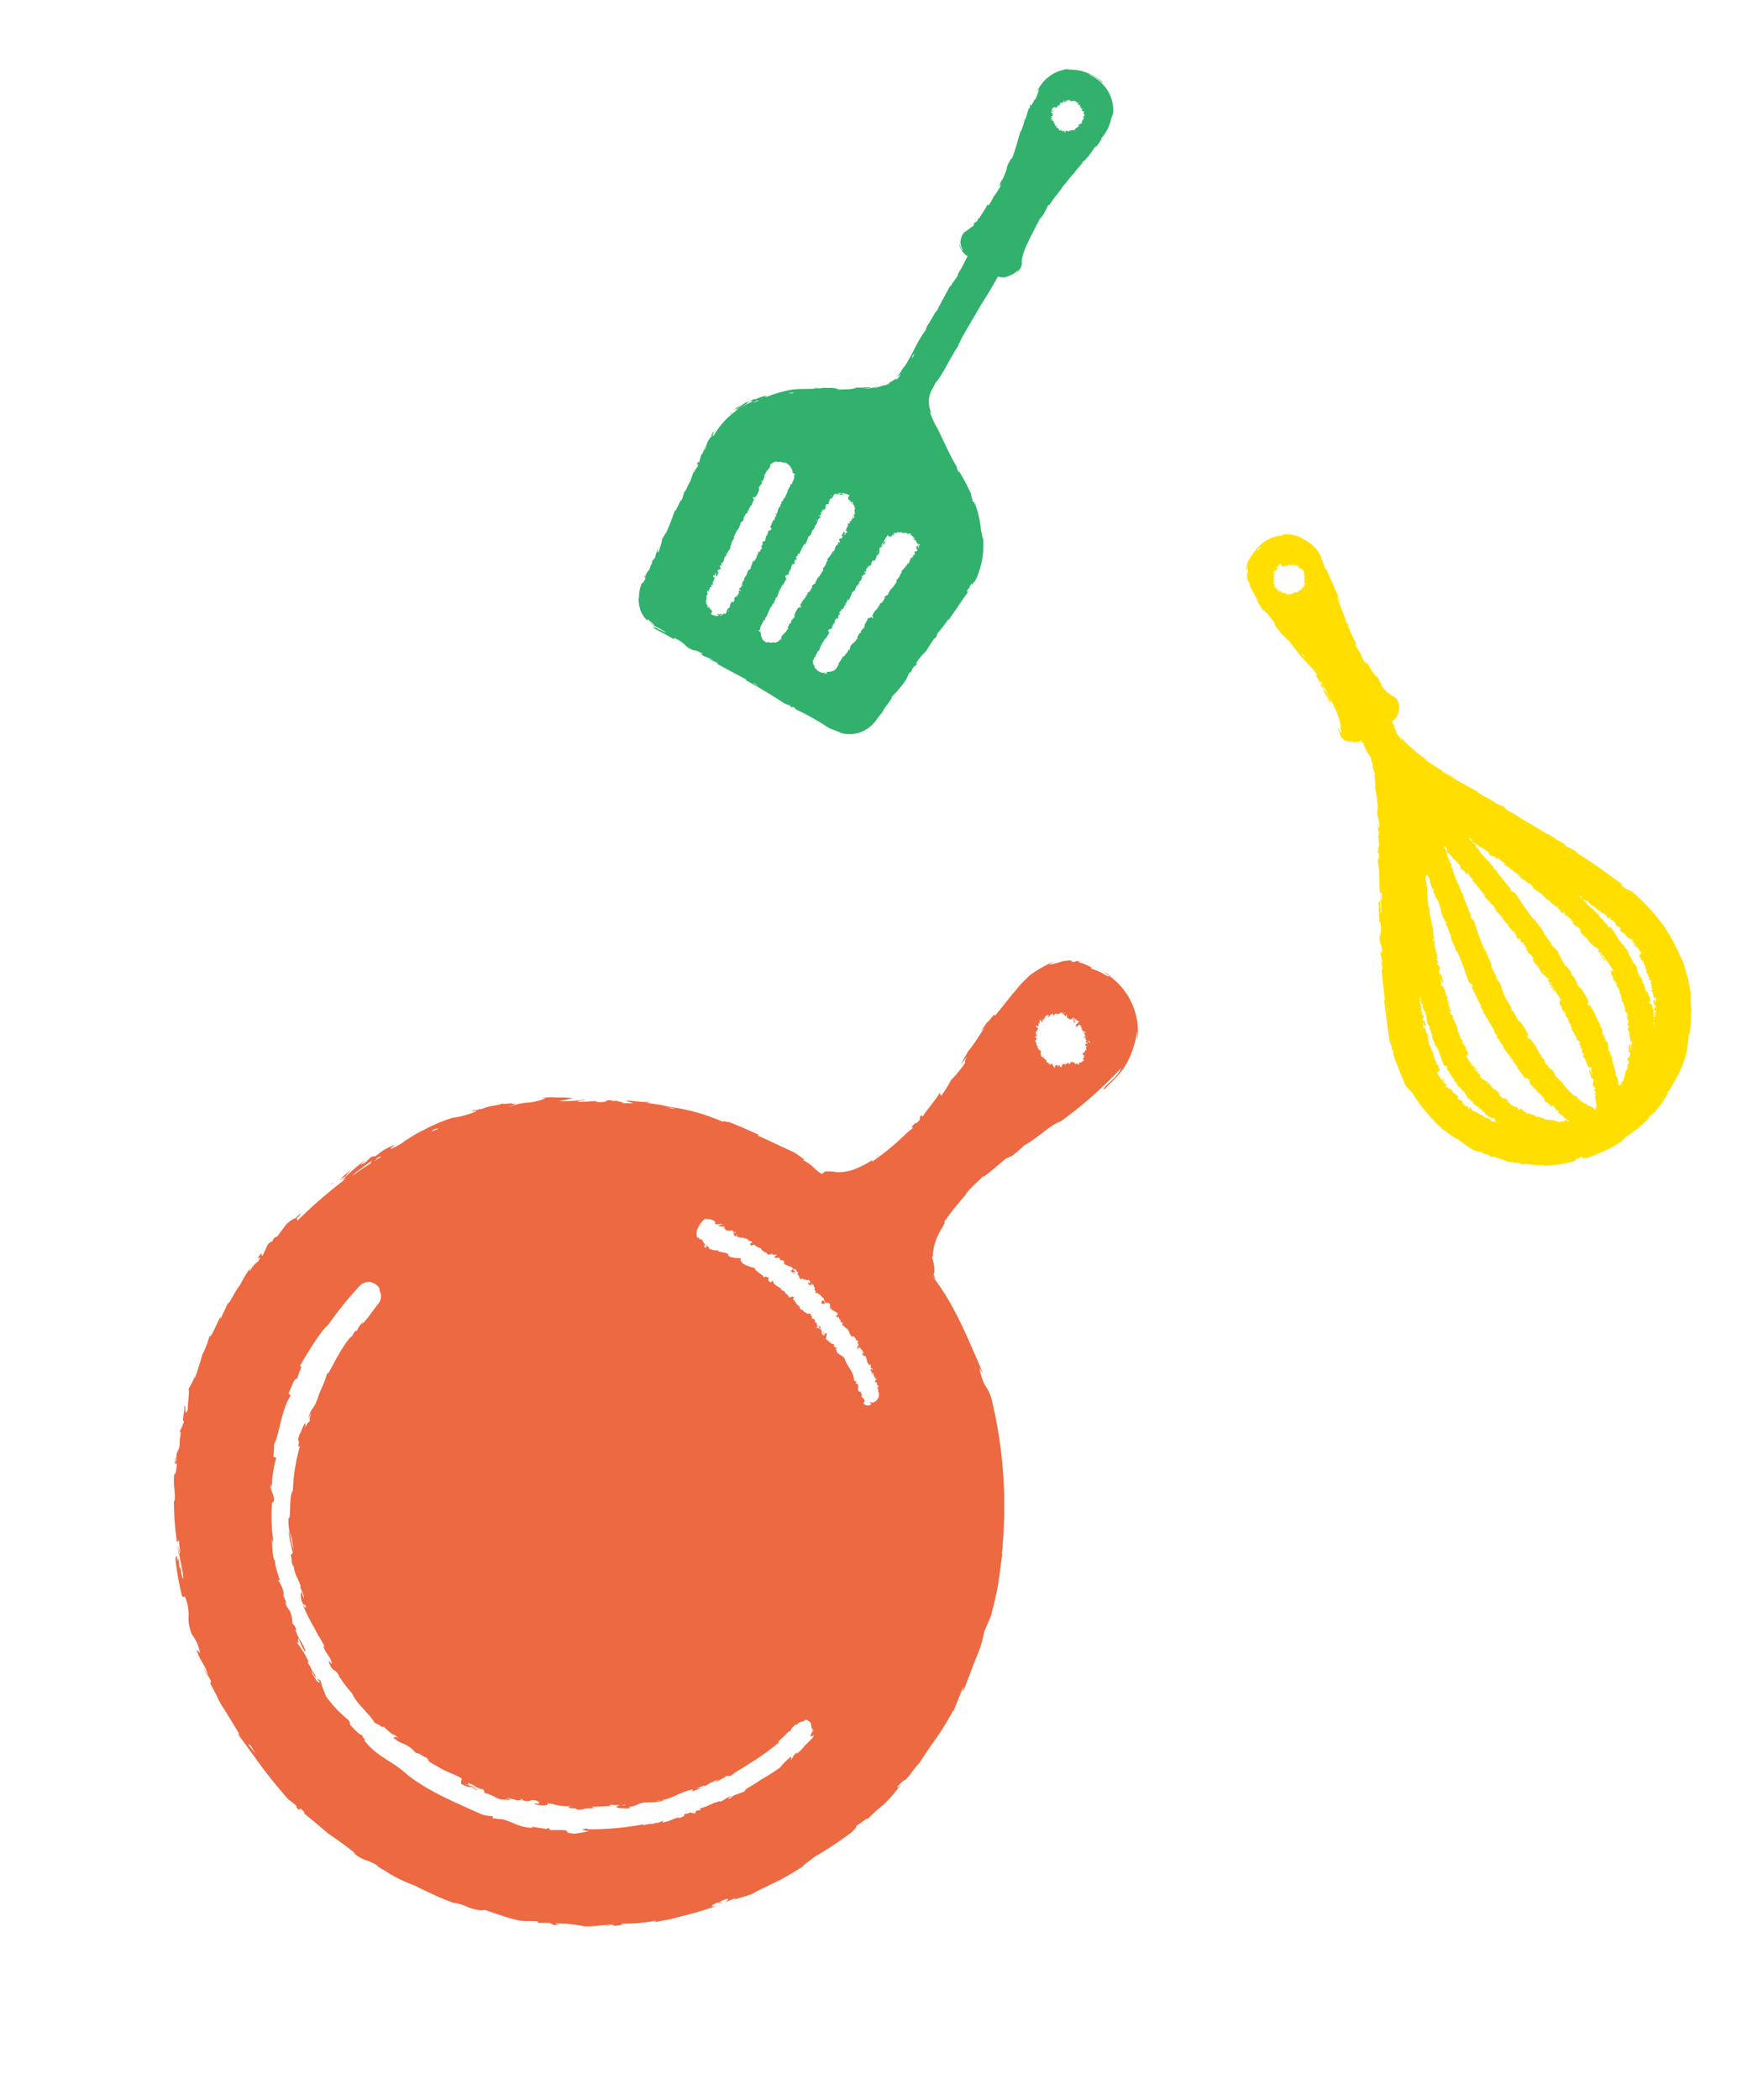 <svg xmlns="http://www.w3.org/2000/svg" width="240" height="288.377" viewBox="0 0 240 288.377">
  <g id="Group_3352" data-name="Group 3352" transform="translate(1061 2107.377) rotate(180)">
    <g id="icon-kitchen01" transform="translate(980.113 1819) rotate(45)">
      <path id="Path_4383" data-name="Path 4383" d="M0,0Z" transform="translate(79.626 2.637)" fill="#ec6941"/>
      <path id="Path_4384" data-name="Path 4384" d="M0,.16v0Z" transform="translate(113.753 64.126)" fill="#ec6941"/>
      <path id="Path_4385" data-name="Path 4385" d="M0,0V0Z" transform="translate(114.312 53.559)" fill="#ec6941"/>
      <path id="Path_4386" data-name="Path 4386" d="M0,.32A.279.279,0,0,1,.08.48V0Z" transform="translate(113.833 63.801)" fill="#ec6941"/>
      <path id="Path_4387" data-name="Path 4387" d="M0,0V0Z" transform="translate(113.913 64.458)" fill="#ec6941"/>
      <path id="Path_4388" data-name="Path 4388" d="M0,.08H0v0Z" transform="translate(0.262 61.284)" fill="#ec6941"/>
      <path id="Path_4389" data-name="Path 4389" d="M0,0H0V0Z" transform="translate(114.312 52.992)" fill="#ec6941"/>
      <path id="Path_4390" data-name="Path 4390" d="M0,0Z" transform="translate(51.744 96.891)" fill="#ec6941"/>
      <path id="Path_4391" data-name="Path 4391" d="M.08,0h0A.294.294,0,0,0,.32.08.619.619,0,0,1,.08,0Z" transform="translate(68.205 7.992)" fill="#ec6941"/>
      <path id="Path_4392" data-name="Path 4392" d="M0,0Z" transform="translate(60.173 152.569)" fill="#ec6941"/>
      <path id="Path_4393" data-name="Path 4393" d="M0,.16C0,.08.08.08.08,0H0Z" transform="translate(11.371 34.107)" fill="#ec6941"/>
      <path id="Path_4394" data-name="Path 4394" d="M114.392,55.487l-.282-1.831.141-.422a.847.847,0,0,0-.141-.563,1.531,1.531,0,0,0,.141-.7c-.141-.563-.422-1.127-.563-1.69.141-.282.423.7.282-.422-.282-.845-.141.845-.422-.563a3.468,3.468,0,0,0-.141-1.69c0-.141.141,0,.282.422a16.474,16.474,0,0,0-.7-2.817c0-.845-.845-2.957-.563-2.957-.141-.282-.563-1.549-.845-2.253.845,1.267-1.127-2.957-.563-2.676a13.829,13.829,0,0,1-1.127-2.535c-.563-.986-1.127-2.112-1.549-2.957.141.141.282.282.282.422a12.392,12.392,0,0,1-.7-2.112c-.282,0-1.267-1.408-1.972-2.112-.423-1.267.7.563.7,0-.141.141-1.408-1.972-1.408-1.408a5.885,5.885,0,0,1-.563-1.408c-.423,0-.563-.7-1.408-1.408-.7-1.267,0-.563-1.127-1.831-.422-.7.563.422.563.422-.986-1.408-.7-.422-.986-.7-1.267-1.549-.422-.845-.845-1.408-.845-.986-1.69-1.408-2.394-2.253,0,0-.141-.282,0-.141a35.865,35.865,0,0,0-4.225-3.662l-.141-.141c.141.282,0,.422,0,.422-.563-.563-1.127-.845-1.267-1.127a3.079,3.079,0,0,0,.7.422,3.079,3.079,0,0,0-.7-.422c-.422-.7.986.563.986.563-1.267-.986-2.817-1.831-3.8-2.676,0-.422,2.253,1.69,1.127.422l1.408,1.127c-.845-1.127.845.7.141-.422a38.442,38.442,0,0,0-4.225-2.957c-.563-.141,0,.282-.563.141a6.779,6.779,0,0,1-2.253-1.69,5.907,5.907,0,0,0-1.972-1.267,5.627,5.627,0,0,1-2.535-.986h.7a7.075,7.075,0,0,0-1.831-.7,7.074,7.074,0,0,1-1.831-.7,5.365,5.365,0,0,1,1.408.422c-1.408-.7-1.127-.282-2.253-.7l-.141-.282L75.382,3.1a10.374,10.374,0,0,0-1.972-.563l-4.084-.986c.141,0,.7,0,0-.141-1.69-.282-3.521-.563-5.352-.845S60.313.141,58.483,0L57.215.141c-.282,0-.563,0-.282-.141-1.408,0-.141.141-.7.282-.7.141-.986-.141-.563-.141C54.539.282,52.85.422,51.16.563c-1.549.282-3.1.563-4.647.7l.422-.141c-1.972.141-2.112.845-3.8,1.127l.282-.141-2.817.7A25.389,25.389,0,0,0,37.64,3.943c-.986.282-1.972.7-2.817.986s-1.69.7-2.394.986a7.464,7.464,0,0,1-2.112,1.127c-.845.422-1.69.986-1.69,1.267l-1.972.986A22.785,22.785,0,0,0,24.12,10.7c-.7.563-.986.986-1.831,1.69l-.141-.141-1.127,1.127c-.282.141-.563.141-.7.282l-.7.7c.282-.282.7-.563.7-.422a17.445,17.445,0,0,1-3.1,2.535c-.845.845-1.69,1.972-2.535,2.957a2.526,2.526,0,0,1,.7-.986c-1.267,1.69-.422.141-1.549,1.69.141-.141,0,.141,0,.282a23.066,23.066,0,0,0-2.957,3.521v-.282L9.615,25.49l-.986,1.69a40.141,40.141,0,0,0-2.253,4.225c.563-.986.7-.7.282.282l-.422.282c-.141.563.563-.845.141.422-.422,1.127-.563.563-.422,0L5.39,33.8c-.141,0,0-.282,0-.422-.141.563-1.267,2.112-1.408,3.1h0L2.714,40.136q-.422,1.479-.845,3.38c.141.141-.141,1.127-.141,1.831a48.372,48.372,0,0,0-1.267,6.2c0,1.69.141.422.141,1.267-.141.141-.282,2.394-.422,1.267a21.856,21.856,0,0,1-.141,3.239A19.431,19.431,0,0,0,.32,60.979c0-.422,0-.845.141-.563,0,.563,0,1.408-.141,1.408C.32,62.81.6,63.8.6,64.782L1.165,67.6a36.406,36.406,0,0,0,1.267,5.633l-.141-.141,1.267,2.957c.422,1.408-.422-.845-.141.282.7,1.549,1.267,2.817,1.831,4.084A16.73,16.73,0,0,0,7.08,83.934l.845,2.112c.422.7.986,1.69,1.549,2.535,1.127,1.831,2.535,3.38,3.38,4.647v-.141a4.891,4.891,0,0,1,.845,1.267c0-.141-.422-.7-.141-.422a62.68,62.68,0,0,0,15.35,13.238c2.112,1.127,1.549.141,4.225,1.831l-.845-.141c4.647,1.831,9.436,3.943,14.365,4.507h-.7l.7.282h0l.141.282.422.422c.141.141.422.282.563.423.282.141.422.282.563.282.422.422,0,.141.282.422a6.737,6.737,0,0,1,1.408,2.394c.282.7.563,2.394.7,1.831.282,1.549.422,3.1.563,4.788.282.986,0,3.1.141,3.38-.282-.141-.422,3.1-.563,4.225,0-.423-.282.986-.282.422-.141,1.267-.282,2.535-.141,2.253-.7,2.253-.563,4.788-1.267,6.056a58.34,58.34,0,0,0-.7,11.126,4.682,4.682,0,0,1-.282-1.972c0-.986.141-1.831-.141-1.831v2.394a10.871,10.871,0,0,0,.282,2.112,12.161,12.161,0,0,0,1.972,4.084c.563.7-.422-.282-.7-.563a9.208,9.208,0,0,0,4.225,3.1,9.307,9.307,0,0,0,4.788.423,1.055,1.055,0,0,1-.7.141c.563,0,1.408-.141,1.408-.282l-.563.141c-.563,0,.141-.282.845-.423a7.547,7.547,0,0,0,1.549-.7c-.422.423.282.141.986-.141s1.127-.7.563,0c.282-.282.7-.563.563-.7.422-.422.7-.422.282,0a5.514,5.514,0,0,0,1.127-1.408,11.156,11.156,0,0,1,.845-1.408,2.865,2.865,0,0,0-.141.7,15.587,15.587,0,0,0,.986-3.662v-1.549c0-.563-.141-1.267-.141-1.831-.141-1.127-.282-2.394-.422-3.943.422.845,0-.986.141-1.267l-.282-1.549v.7c-.282-1.408-.563-2.535-.7-3.8l.282.986-.845-3.1.141,1.408c-.422-1.408-.282.141-.563-1.69a16.788,16.788,0,0,1-.141-2.112,14.733,14.733,0,0,1-.563-2.394c0-.282.282.141.422,0-.282-.7-.422-3.239-.7-4.084.141.282.141.282.282.141s-.141-.423-.282-.563c0-.7,0-.7.141-.7,0-1.972-.422.563-.141-1.69v.422a35.02,35.02,0,0,1,.563-6.619c.423-.563-.282,1.831,0,1.127a12.683,12.683,0,0,1,1.127-3.943,6.253,6.253,0,0,1,1.127-1.549c.282-.282.563-.423.845-.7l.422-.422c.141-.141.141-.141.141-.282v-.282h0c0-.141.563-.282,1.267-.282a6.378,6.378,0,0,0,2.253-.422c-.422.141-.422.282-.282.282.563-.141.986-.141,1.549-.282l1.549-.563c1.127-.423,2.394-.845,3.8-1.408l-.282.282c1.127-.423,2.957-1.127,4.225-1.69.282-.282.986-.563.563-.563a26.064,26.064,0,0,0,5.211-2.676c.845-.563,1.549-1.127,2.253-1.549s1.408-1.127,2.253-1.549c-.282.282-.7.7-.563.423l2.394-1.972c-.282,0-.423.141-.986.422l1.408-1.408c-.986.986.141.141.7-.141-.141,0,0-.141,0-.141,1.408-.845,0-.422,1.69-1.831v.141c.563-.563.986-1.127,1.69-1.831.422-.141-.563.7-.423.845a21.649,21.649,0,0,1,2.394-2.676l-1.127,1.69a16.878,16.878,0,0,0,1.69-1.549,7.382,7.382,0,0,0,1.408-1.549l-.423.422a8.4,8.4,0,0,1,1.267-2.112,7.812,7.812,0,0,0,.845-1.127c.282-.422.423-.845.7-1.267-.845,1.831,0,.422,0,.7.422-.422.845-1.127.845-.845.422-.986.986-1.267,1.549-2.676.141,0,.563-.986.563-.7.563-1.127-.282.282-.282,0a12.359,12.359,0,0,1,1.69-2.957,21.582,21.582,0,0,0,1.549-3.8,17.031,17.031,0,0,0,.7-2.535c.141-.422.141-.845.282-1.408a13.282,13.282,0,0,1,.422-1.267c.141-.141,0,.845,0,.845a10.7,10.7,0,0,0,.563-1.549c.141-.563.141-.986.282-1.69,0,.282.141,0,.282-.282.141-.986-.141-.7.282-1.831v.986a27.351,27.351,0,0,0,.282-3.38c.141-.282.141.7.141,1.127a13.664,13.664,0,0,0,.141-2.394,4.112,4.112,0,0,1-.282,1.267v-.845a2.611,2.611,0,0,0-.282.986,65.108,65.108,0,0,0,.7-9.154v-.141c.141.141.282.141.282.282v.422l.141.422v-.986h0A3.572,3.572,0,0,0,114.392,55.487ZM69.327,1.69l.845.141-.845-.141ZM67.5,1.408c.141.141,0,.141-.422.141a10.348,10.348,0,0,0-1.127-.282Zm-13.66,149Zm.845,1.267h0c.141-.141.141,0,0,0Zm3.38,1.267h0v0Zm.563-.282v0Zm1.69-.845-.141-.141.141.141Zm.7-2.957c0,.141,0,.141-.141.141l.141.141H60.6c.282,0,0,.141.282.282h-.141c0,.141.282,0,.141.141s0,.282-.141.423,0-.141-.282-.141c0,.141.141.422,0,.563.282.141-.282,0-.141.141a.138.138,0,0,1-.141-.141c-.141,0,0,.282,0,.422-.141,0-.141.141-.282.141s0,.141.141.141c-.563-.141,0,.563-.563.282v0c.141.141.141,0,.141.141v.141c0-.141-.141-.141-.282-.282l.141.141c-.282-.141.141.282,0,.141v.141a.436.436,0,0,0-.141-.282c-.141-.141.141.423,0,.282s0,0,0-.141-.141-.141-.282-.141h-.141c.141.282,0,.282,0,.282,0-.141,0,0-.141-.141l-.141-.141c0,.141-.141-.141-.141.141l-.141-.141a.138.138,0,0,0,.141.141c.141,0-.282-.141-.422.141,0,.423,0,.423-.141.423v-.282h-.141v-.141s0,.282-.141.141v-.282l-.141.282v-.282a.138.138,0,0,1-.141.141l.141.141c.141.422.141-.141.282,0v.282a1.27,1.27,0,0,0-.7.141V152.1h0v-.141a.517.517,0,0,0-.141-.423l-.141.141v.422h0c0-.141,0,0-.141,0v-.141l-.141.282v-.282h0c0,.141-.141,0-.141.141,0-.141-.141,0-.141-.282l-.141.282c.141-.282-.141,0,0-.422-.141.282-.282,0-.422.282v-.282c-.141.282-.282.282-.282.422,0-.282.141-.282.282-.563l-.282.282v-.282c-.141.282,0,0-.282.141,0-.141.141-.282,0-.282l-.141.141c-.141.141,0-.141.141-.282s-.282.141-.282.141v-.141c-.141.141-.141-.141-.422,0a.138.138,0,0,1-.141.141c-.141,0-.282.141-.282,0s.141,0,.282-.141v.141c.141-.282,0,0,.282-.282,0-.141-.141,0-.141-.141s-.141.141-.282.141c-.141.141.422-.563,0-.423s-.422.282-.282.141l.282-.141c0-.141-.422.141-.282,0h0l.141-.141c-.141-.141-.282-.141-.422-.282.141,0,.141,0,.141-.141a.428.428,0,0,1,0-.563h-.141c0-.141-.141,0-.282,0h.141c-.141,0-.422-.282-.282-.422,0-.141-.422,0-.282-.141.141-.282-.141-.422.282-.563-.282,0,.141-.141-.282-.282.282-.141.282,0,.422-.141s-.282-.141-.282-.141h.7c0-.141.141-.141.282-.141l-.141-.282c.141,0,.141,0,.141.141-.141-.141.282,0,0-.141l-.141-.141c.141,0,.141,0,.141-.141l.141.141c.141-.141,0-.282.141-.422v-.141h0l.141.141c-.141-.141.282,0,0-.141.141-.141.141-.141.141-.282-.141-.141-.141-.141-.141-.282s.282,0,.422,0-.141-.141-.141-.282c.141.141.141,0,.282.141a.517.517,0,0,0,.141-.422.138.138,0,0,1-.141-.141c0-.141.141,0,.141.141,0-.423.563.282.563-.141l.141-.282a.436.436,0,0,0,.141.282c0-.423.282,0,.422-.282.141.563.422-.141.563.282v-.141c0-.141,0,0,.141.141.141,0,0-.141,0-.141.282-.141.7.141.845.422.282.141.282-.563.282-.282l-.141.282c.282-.141.422.141.7,0a.138.138,0,0,1-.141.141c-.141,0,.141.141.282,0s0,.141,0,.141.282-.141.141,0c0,0,.141.141.141,0,0,.141.141,0,.141.141.141-.141,0,.141.282,0-.282.282-.141.282,0,.282-.141,0,0,.141-.141.141-.141.141.141,0,.282-.141-.141.282.422,0,0,.422a.732.732,0,0,1,.563.282h-.141a.138.138,0,0,1,.141.141c0,.282-.141,0-.141,0,.141.141.141.282.282.422h0c.141-.141.422,0,.563,0-.422,0,0,.141-.563.282.141,0,.282,0,.282.141H60.6c.141,0,.282,0,.282.141h-.141c0,.141.422.282.282.422H60.6v.141h.141l.141.141h-.141v.141h.141C61.018,148.857,61.158,148.716,61.018,148.857Zm-4.929,2.957Zm-1.972-5.07h0c-.141-.141,0,0,.141,0Zm0,0ZM74.256,96.891c-.282.141-.422.422-.845.563-.282.141-.563.141-.563-.141a1.1,1.1,0,0,0-.563.563.138.138,0,0,0,.141-.141c0,.141-.422.282-.563.422a1.2,1.2,0,0,0,.422-.7,3.072,3.072,0,0,0-.7.563l-.141-.282c-.141.282-.282-.141-.422.141h0c-.422.141-.282.422-.7.563V98.3c-.141,0-.282.282-.422.141l.282-.141c-.141-.141-.282-.141-.422-.282-.282.141,0,.282-.141.422-.141-.141,0-.141,0-.282-.282.141-.7.282-.845.563h0c-.282,0-.563.422-.7.282h0c-.282-.141-.563.422-.7,0-.141,0,.282,0,0-.282-.422,0-.141.422-.563.422h0a2,2,0,0,0-.845.282c-.422-.282-.986.282-1.408,0,.141.141,0,.141,0,.282h0c-.141,0-.141.141-.141.282-.141-.141-.422.141-.422.141,0,.141-.141.141-.282.141.282-.141,0-.282.141-.422-.422,0-.282.422-.7.422l-.282-.141c0,.282-.422.282-.422.282-.141-.141-.141-.141-.141-.282-.141.141-.422,0-.422.141H62c-.422,0-.7.422-1.127.282v-.422c-.282-.141-.422.282-.7,0,.141.141.141.141,0,.282.141,0,.282-.141.422-.141l-.282.282.563-.141c-.141.141-.141.141-.141.282-.282.141-.422-.141-.7,0-.141,0,0-.141-.141-.282-.282.141-.563-.282-.7,0a.138.138,0,0,0,.141-.141c-.141,0-.282,0-.282.141h.141c-.141,0-.141.141-.422.141-.141.141-.141.282,0,.282l-.141-.141c-.422,0-.141.422-.563.282h-.282c.282,0-.141-.282.282-.282,0-.282-.282,0-.422-.141-.141.141,0,.282-.141.422a.138.138,0,0,1-.141-.141l.141.141h-.141c-.141,0-.422-.282-.7-.141.141,0,.282-.141,0-.282-.282.141-.141-.141-.282-.141-.282,0,0,.282-.563.141v.141c-.282-.141-.563,0-.845-.141.141,0,.282.141,0,.141.141-.141-.282-.141-.422-.282v.141c-.141-.141,0-.141.141-.141h.141c.141,0,.141-.422-.141-.422s-.282.282-.141.422c-.282-.141-.282.423-.7.282-.141,0-.282-.422-.563-.422-.141.141.282.141.141.282-.422-.563-.845.282-1.408-.141l.141-.282h-.422l.141.141c-.141,0-.422,0-.282-.141-.282.141-.282,0-.563,0H51.3c-.282-.141-.282-.141-.563,0,0-.141,0-.282-.141-.282-.141.141-.563,0-.845.141h0c-.422,0-.845-.423-1.267-.282h0c.141.282-.422.141-.563.141a.138.138,0,0,0-.141-.141c0,.141-.141.141-.282.141-.141-.141,0-.282-.141-.282a.138.138,0,0,0-.141.141.3.3,0,0,0-.282-.282h.141v-.282c-.141,0-.141.141-.282.141l.141-.141h-.141A.138.138,0,0,0,46.935,99h-.141v.422c-.282-.141-.563,0-.845-.141l.141-.141c-.141,0-.141,0-.282.141h-.141c.141,0,.141-.141.282-.282-.282,0-.422-.141-.563.141h0c-.282-.141-.845-.422-.7-.422-.282,0-.422-.141-.563-.141a.492.492,0,0,1-.141.282v-.141c-.141,0-.282-.423-.563-.141-.141-.282,0,0,.141-.282-.141-.282-.422.141-.422-.282-.282,0,0,.141-.141.282,0-.282-.422-.141-.563-.422-.141.141,0,.141-.141.141,0-.141,0-.141-.141-.141l-.141.141V97.6a.138.138,0,0,1-.141-.141c-.141.141,0,.282-.282.141h0c0-.282-.422,0-.563-.282.141.141.141-.141.141-.141H41.02c-.141-.141-.141,0-.282-.141h.141a.138.138,0,0,1-.141-.141H40.6a1.153,1.153,0,0,1-.563-1.408.3.3,0,0,1,.282-.282h0a.138.138,0,0,1,.141-.141c0-.141-.282,0-.282,0-.141,0,0-.563.422-.7s.422,0,.422.141,0,.141.282.282h.563v.141c0,.141.141,0,.141,0-.141.141.282.141.422.282V95.06c.563-.141.563.563.986.563l.282-.141v.282c.141,0,.282-.282.563,0,.845.7,1.831.563,2.676.986l-.141-.141c.7.7,1.408-.282,1.972.282h0c.422,0,0,0,.141.282.141-.282.563-.141.7-.141H49.47s0,.282.141.141c.282-.282.845-.141,1.267-.282,0,.141.282.423.423.7l.282-.282a.2.2,0,0,0,.282,0h-.422c-.141-.141,0-.141,0-.282.141,0,.422,0,.422.141.141,0,.141,0,.141.141h.141c.282.141.563-.141.845-.282-.282.282,0,.282,0,.423a1.4,1.4,0,0,1-.563-.141v.141c.282.282.422-.141.845,0,0,0-.141,0,0,.141a.492.492,0,0,0,.282-.141c0,.141.282.282.422.282.141-.141.141-.141.422-.141l-.141.141c.282.141.282-.141.422,0-.141,0-.141.141,0,.141.282,0,.282-.141.563-.422V97.6c.282-.141.7-.282.7,0,0-.422.563-.141.7-.141a.138.138,0,0,0-.141.141c.422-.282.845,0,1.408,0l.141.282c.282,0,.282-.563.563-.563l-.141.141h.986v.141c.141-.141.282-.141.422-.282.282.422,1.127-.423,1.831.141v-.422c.282,0,.422-.141.563.141h0c0,.282.282,0,.422,0s.141-.282.141-.282c.563.141,1.408-.282,1.831,0a5.206,5.206,0,0,1,1.549-.7h0c.282,0,.7,0,.7.282.422-.141.563-.7,1.127-.7h-.282c.141,0,.282-.141.422-.282v.141c.141,0,.141-.141.282-.141v.141c.422.141.986-.563,1.549-.7-.141,0,0,.141,0,.141.141-.423.7-.563.845-.7l-.141.141c.282-.423.422.141.845-.141l-.282-.141c.141,0,.282-.141.141-.282a.138.138,0,0,1,.141.141s0,.141.282,0c0,.141-.282.141-.141.282a1.27,1.27,0,0,1,.7.141h.282c0-.423.563.141.422-.282a1.577,1.577,0,0,1,.986,1.127A3.144,3.144,0,0,1,74.256,96.891Zm13.66,7.746h0c.141-.282.563-.423.845-.7A3.734,3.734,0,0,1,87.916,104.636Zm13.379-48.3v.845c-.141.422-.422.986-.845,1.127-.845.422-1.549.141-1.408,0a1.665,1.665,0,0,1-1.267-1.267c0-.422-.141-.845-.141-1.267a12.63,12.63,0,0,1-.282-2.535l.141.422a4.347,4.347,0,0,0-.282-1.549c0-.141,0,0,.141,0a3.315,3.315,0,0,0-.282-1.127l.141.141c0-1.69-.845-4.084-1.408-6.056.141.422.141.141.141,0a11.4,11.4,0,0,1-.845-1.831,11.4,11.4,0,0,0-.845-1.831l.282.422c-.845-1.408-.282-1.549-1.127-2.957a8.973,8.973,0,0,1,.282.986c-.282-.7-.563-1.127-.563-.845-.282-.7.141-.141-.282-1.267,0-.141.422.7.422.282-.141-.563-.422-.986-.563-1.549h0v0a7.313,7.313,0,0,0-.423-.7c-.282.282-.7-1.127-.7-.282a24.779,24.779,0,0,0-3.662-5.07c-.141-.986-2.676-2.957-2.253-3.1a7.189,7.189,0,0,0-2.253-1.69c.141.141.422.282.563.422-.282-.141-1.408-.986-1.831-1.267.7.282,1.69,1.127,2.253,1.267a25.88,25.88,0,0,0-2.535-1.69v-.422c-.845-.422-.422-.563-1.408-.845l.141.141c-1.267-.986-1.549-.7-2.817-1.408h.141c-.422-.282-1.267-.422-1.549-.845l.845.422c0-.282-.563-.7-.845-.845-.986-.422-.422.141-.986-.141-.141-.282,0-.141.422-.141a23.652,23.652,0,0,0-3.38-1.127h0c-1.127-.422-2.253-.563-2.817-.845h.282c-.845-.563-2.394-.422-2.535-.986-.422-.141.986.282.282-.141-1.408-.563-.986.141-2.253-.282h.141a20.567,20.567,0,0,0-3.1-.422c-1.127-.563-3.8-.282-5.211-.7.422.141-.422.141-.422.282h0c-.563,0-.563.141-.7.282a6.313,6.313,0,0,0-1.69.141c0,.141-.422.141-.845.141.845-.141.282-.282.7-.422-1.408,0-1.549.563-2.957.7h-.845c-.141.282-1.408.422-1.408.563-.282,0-.563,0-.563-.141a7.473,7.473,0,0,0-1.549.422A.847.847,0,0,0,47.5,17.6c-1.69.282-2.676.986-3.943,1.267l-.423-.563c-.845.141-1.549.845-2.253.845.282,0,.282,0-.141.282l1.408-.7c-.282.282-.7.422-.986.7l1.69-.845c-.7.422-.7.422-.282.422-.986.563-1.267.282-2.112.845-.422.141-.141-.141-.563-.141-.845.563-1.831.563-2.394,1.127-.282.141.282-.141.282-.282-.563.563-.986.845-.986.986l.563-.282a6.329,6.329,0,0,1-1.267.845c-.422.422-.563.7,0,.422-.141.141-.7.282-.563.141-1.267.7-.282.7-1.549,1.408l.141-.141a3.079,3.079,0,0,0-.7.422c.986-.7-.563,0,.7-.845-.282-.141-.986.563-1.267.845-.422.563.141.282-.141.563l-.563.282.422-.141a2.473,2.473,0,0,0-.7.563l.422-.422a6.887,6.887,0,0,0-2.112,1.69c.141-.282.563-.7-.141-.282-.845.845-.282.141-.845.563-.845.845,0,.282-1.267,1.549-.141.141,0,.141.282,0-.845.845-1.267,1.408-2.112,2.253.422-.422.7-.563.282,0,.141-.282-.7.7-1.127.986v.141c-.282.282-.141-.141.141-.282,0,0,.141,0,.282-.282.282-.563,0-.563-.7.141-.845.7-.563.7-.422.7-.845.986-.422,1.267-1.267,2.112a10.723,10.723,0,0,0-1.408,1.69c-.141.563.7-.845.563-.422-1.267,1.127-1.267,2.817-2.394,4.507L19.9,40c-.141.422-.422.845-.563,1.267l.422-.563c-.141.422-.563,1.408-.563.986a9.3,9.3,0,0,1-.7,2.112c.282-.986,0,0,.141-.7a6.474,6.474,0,0,0-.563,1.831c0-.141-.282.141-.422.422,0,.7-.422,1.831-.563,2.817h0a31.746,31.746,0,0,0-.845,5.07v0c.282-.563,0,1.267.141,1.831,0,.141-.141.141-.141.422.141,0,.141.7.141.845,0,.282-.141.282-.141.282v.141a1.065,1.065,0,0,1-.141.563c-.282.422-.282.563-.141.563a1.076,1.076,0,0,1-.7.282,2.4,2.4,0,0,1-.986-.141,1.531,1.531,0,0,0,.7.141c.141-.141-.422-.141-.282-.282-.282-.141-.282-.141-.422-.141s-.141,0-.422-.282a1.068,1.068,0,0,0,.563.282,1.944,1.944,0,0,1-.563-.422.436.436,0,0,0,.282.141,1.068,1.068,0,0,1-.282-.563H13.7a.7.7,0,0,0-.141.422,1.27,1.27,0,0,1-.141-.7V55.346a5.707,5.707,0,0,1,0-1.549l.141.141c0-.422,0-.7-.141-.845v-.7c0,.422.141.563.282.563a10.168,10.168,0,0,0,0-2.112h0a27.844,27.844,0,0,1,.7-3.1c.141-1.127.7-2.535.422-2.535.141-.7.845-1.549.7-2.112.422-.7.141,0,.141.282.422-.7.282-1.69.7-1.69.282-.845-.141.141-.141-.141.422,0,.7-1.549,1.267-2.394,0-.422-.282.282-.141-.282,0,.141.282-.282.282-.422l-.141-.282c.141-.141.422-.282.563-.422a3.078,3.078,0,0,1,.422-.7c0-.282-.422.282.141-.986v.141c.422-.282.422-1.127,1.267-2.253-.282.282,0,.141,0,.422l.282-.7h0c.422-.422.282-.563.7-.986a.436.436,0,0,0-.141.282c.141-.282.422-.563.563-.845a.138.138,0,0,1,.141-.141v.141a39.232,39.232,0,0,1,4.929-5.915h.141l.422-.563a1.287,1.287,0,0,0-.7.422c-.282.141.563-.986.986-1.549,1.408-1.267.563,0,1.549-.845l1.267-1.267.141.141c.282-.141.282-.282.282-.422,0,.141,1.127-.845,1.69-1.127h-.282c1.408-1.408,2.817-1.408,3.943-2.253.282-.282.563-.422.845-.7l.282.141a4.894,4.894,0,0,1,1.549-.986c3.38-1.267,7.041-2.817,10.7-3.239h-.422c3.239,0,4.929-1.267,8.027-.845l-.141.141c1.549,0-.141,0,.845.141.141-.282,1.831-.141,2.817-.141h-.7c.141,0,.141.282.7.282a16.555,16.555,0,0,1,4.507.141c.141.141,1.408.563,1.972.986a6.1,6.1,0,0,1,.7-.141,2.572,2.572,0,0,0,1.267.282,4.354,4.354,0,0,0-1.127-.282h-.282c-.282,0-.563-.141-.422,0-.563-.282,0-.141.141-.282.422.141,1.549.282,1.549.563.282.141.422.141.7.282a.847.847,0,0,1,.563.141h-.141l.141.141a12.3,12.3,0,0,0,3.1.7c-.845,0,.141.282,0,.563a7.186,7.186,0,0,0-1.972-.7.138.138,0,0,1,.141.141c.986.563,1.831.422,3.1,1.127h-.282a2.129,2.129,0,0,0,1.127.282,3.637,3.637,0,0,0,1.549.986,2.673,2.673,0,0,1,1.267.422l-.422-.141c.845.563.845.282,1.549.845-.282-.282-.422-.141-.141,0a4.322,4.322,0,0,0,1.831.7l-.282.141c.845.422,2.535,1.267,2.394,1.549,0-.563,1.831,1.127,2.394,1.69-.282-.141-.282-.141-.422-.141a24.322,24.322,0,0,1,3.943,3.662V27.6c.7.7,1.267.563,1.972,1.267l-.422-.141A14.612,14.612,0,0,1,92.7,31.968l.423-.141a10.241,10.241,0,0,0,1.127,1.267c.282,1.267,2.676,4.084,3.1,6.337h.422c.282.845.845,1.831.7,2.253v-.141c-.282,0,.282.845.422,1.267s.422.7.422.282c.563,2.253,1.408,5.492,1.267,6.9a45.916,45.916,0,0,1,.7,6.337Zm7.886,23.1-.282.282.423-.986A1.27,1.27,0,0,1,109.181,79.428ZM112,71.119c-.141.141-.141.282-.282.282A4.112,4.112,0,0,0,112,70.133Zm.7-3.662c-.141.845-.282,1.972-.423,2.676l-.141-.422a23.878,23.878,0,0,0,.563-3.1Z" transform="translate(0)" fill="#ec6941"/>
      <path id="Path_4395" data-name="Path 4395" d="M0,0Z" transform="translate(41.177 97.172)" fill="#ec6941"/>
      <path id="Path_4396" data-name="Path 4396" d="M0,0H0Z" transform="translate(59.955 152.489)" fill="#ec6941"/>
      <path id="Path_4397" data-name="Path 4397" d="M0,.036H0C.08.036,0-.044,0,.036Z" transform="translate(54.271 154.691)" fill="#ec6941"/>
      <path id="Path_4398" data-name="Path 4398" d="M0,0Z" transform="translate(57.638 155.686)" fill="#ec6941"/>
      <path id="Path_4399" data-name="Path 4399" d="M0,.08H0L.08,0C0,0,0,0,0,.08Z" transform="translate(55.696 155.046)" fill="#ec6941"/>
    </g>
    <path id="icon-kitchen02" d="M41.452,19.648v.178a25.622,25.622,0,0,0-1.162-6.191c-.161-.11-.28-.653-.517-1.12s-.433-.933-.577-.941a9.378,9.378,0,0,0-.424-1.06,12.492,12.492,0,0,0-.712-1.366c-.28-.39-.551-.483-.924-.933l.093-.093a6.141,6.141,0,0,0-.6-.534l-.161-.416L36.1,6.8c.144.17.271.39.221.39-.314-.3-.636-.712-.908-1.026a2.383,2.383,0,0,1-.466-.594l-.789-.645c-.28-.2-.568-.382-.848-.568a2.409,2.409,0,0,1,.594.305c-.958-.543-.076-.229-.95-.729.085.1-.11,0-.144,0a10.729,10.729,0,0,0-2.052-1.374h.178A22.05,22.05,0,0,0,28.781,1.54,24.053,24.053,0,0,0,26.38.8c.585.2.4.314-.085.2L26.143.861c-.331,0,.483.178-.178.119s-.373-.254,0-.212L25.2.582c0-.051.144,0,.2-.068a9.754,9.754,0,0,0-1.773-.3h0a12.807,12.807,0,0,0-2.078-.2,13.35,13.35,0,0,0-1.815.042c0,.127-.56.127-.958.246a17.336,17.336,0,0,0-3.325.492c-.848.271-.212.161-.568.322-.1-.119-1.23.339-.67,0-.679.271-1.128.424-1.595.628s-.967.5-1.773.958c.2-.068.416-.136.322-.059-.3.153-.679.348-.67.271l.076-.059a11.356,11.356,0,0,1-1.4.848,16.456,16.456,0,0,0-1.442.967A9.33,9.33,0,0,0,5.5,6.849L5.55,6.8A13.451,13.451,0,0,0,4.524,8.147c-.492.619.221-.433-.187,0-.237.4-.475.746-.7,1.052s-.39.636-.577.924l-.551.848c-.153.314-.3.636-.433.992a4.156,4.156,0,0,0-.619,1.018c-.178.441-.356.95-.534,1.476s-.271,1.1-.416,1.611c-.068.254-.136.5-.2.729a6.013,6.013,0,0,1-.153.645l.093-.076a2.4,2.4,0,0,1-.187.789c.068-.042.136-.441.136-.178A22.238,22.238,0,0,0,.13,23.346a28.743,28.743,0,0,0,1.221,5.275c.416,1.23.611.56,1.026,2.146l-.305-.382c1.1,2.366,2.1,4.894,3.393,7.107a1.179,1.179,0,0,1-.246-.331A5.784,5.784,0,0,0,6.195,38.9c.17.356,0,.119.051.356.187.509.738,1.136.78,1.433,0,.051-.1-.119-.153-.2.212.288.755,1.45.7,1.094.4.848.908,1.578,1.221,2.273.348.373.729,1.459.967,1.5-.2,0,.679,1.527,1.052,2.01-.153-.144.2.483,0,.322.339.594.679,1.12.7.967.416,1.213,1.4,2.12,1.484,2.884,1.077,1.7,2.036,3.342,2.9,4.953-.187,0-.941-1.781-1.086-1.62a30.534,30.534,0,0,1,2.137,3.876c.161.416-.178-.2-.271-.314a19.974,19.974,0,0,1,1.654,4.453,1.6,1.6,0,0,1-.11-.3c.085.288,0,.645.136.611l-.042-.271c.042-.221.127,0,.221.39a7.887,7.887,0,0,0,.153.848c-.254-.517-.068,1.527-.382.7,0,.2.059.458.119.407v.187h0l-.042-.11a.916.916,0,0,0,0,.136v.068a.941.941,0,0,1,0,.11l-.119.076s-.246.076-.585.2c0,0,.2-.136.288-.212a4.3,4.3,0,0,0-.78.466,2.332,2.332,0,0,0-.755.967c0-.051-.042,0,0-.093a2.137,2.137,0,0,0-.144,1.009,1.119,1.119,0,0,0,.2.577,2.944,2.944,0,0,1,.221.382,5.148,5.148,0,0,1,.458,1.934c-.229-.441,0,.526-.161.619l.11.848.051-.339a15.75,15.75,0,0,1,.153,2.01l-.076-.543.059,1.382.042-.789c.1.746.212-.085.178.9a9.838,9.838,0,0,1-.093,1.128h0a4.241,4.241,0,0,1,0,1.281c-.059.136-.161-.127-.2,0,.119.373-.136,1.7-.068,2.18,0-.153-.093-.17-.119-.127l.059.314c-.085.339-.11.382-.161.314-.187,1.018.254-.288,0,.907a2.357,2.357,0,0,1,0-.254c-.246,1.2-.348,2.341-.6,3.452-.212.3.136-.984-.059-.628-.263,1.611-.407,3.393-.594,4.936l.051-.3c.2.246-.229,1.17-.144,1.985,0-.2-.119-.263-.093-.2a5.157,5.157,0,0,0,1.1,3.757l-.17-.144a4.656,4.656,0,0,0,1.807,1.7c.212.059.594.2.39,0a4.461,4.461,0,0,0,3.087.441,7.286,7.286,0,0,0,2.739-1.153c-.161.17-.424.382-.263.28a5.157,5.157,0,0,0,1.137-1.255c-.161.051-.178.144-.458.365.1-.2.331-.585.517-.933-.314.653.153.085.331-.2-.051,0,0-.076-.068-.059.458-.746-.085-.187.305-1.272v.068a8.285,8.285,0,0,0,0-1.3c.11-.2.068.458.153.492a16.962,16.962,0,0,1-.178-1.874c.051.271.076.67.119.941a4.241,4.241,0,0,0,.042-1.2h0a6.867,6.867,0,0,0-.059-1.1v.28c-.39-.772-.263-1.637-.636-2.68.348,1.018.127.153.271.212,0-.28-.042-.7,0-.594-.187-.492-.068-.848-.348-1.552,0,0-.093-.551,0-.45-.153-.653-.042.17-.1.119-.322-.992-.271-2.409-.662-3.842-.2-1.094-.365-1.4-.466-2.248v-.517c0-.17.136.424.136.424a13.188,13.188,0,0,0,0-1.7c0,.119.068,0,.119-.187,0-.492-.144-.331-.068-.975a2.281,2.281,0,0,1,.153.492c0-.577-.085-1.145-.093-1.739.085-.153.093.365.136.568a13.927,13.927,0,0,0-.076-1.959l-.059.305c0-.051.085.051.093.187.042.577-.1.848-.144.848v-.424c-.288.424-.051,1.7-.085,2.544l-.136-.3c.127-6.268.984-5.53.984-6.412a.322.322,0,0,0,0-.085c.076.042.144.11.212.119a1.4,1.4,0,0,0-.068.305v.305a1.315,1.315,0,0,0,.144-.645h0c.076-.093.229-.382,0-1.136a2.044,2.044,0,0,0-.891-.772,2.64,2.64,0,0,0-.28-.246,2.409,2.409,0,0,1,.848.543,1.561,1.561,0,0,0-1.111-.619.424.424,0,0,0-.144-.11.517.517,0,0,0-.119-.059h-.076l-.187.059a.314.314,0,0,1-.1-.153c.076-.059.153.161.2-.153s-.17.424-.229-.3c.093-.458.161-.322.085-.848.051-.076.085,0,.11.246a7.945,7.945,0,0,1-.051-.848A3.393,3.393,0,0,0,23.353,63c.051-.2.153-.577.212-.848s.178-.551.263-.509a4.8,4.8,0,0,1,.254-1.213c-.085.806.611-1.476.772-1.187a18,18,0,0,1,1.179-2.909.687.687,0,0,1-.085.254,7.751,7.751,0,0,1,.619-.95c-.11-.144.271-.967.416-1.45.483-.551,0,.475.212.348-.136,0,.475-1.153.254-.992.348-.433.271-.39.526-.577-.136-.178.221-.458.322-.924.475-.645.271-.085.645-.848.254-.331-.059.382-.059.382.433-.772.068-.441.085-.645.475-.95.339-.373.585-.653.288-.594.407-1.111.653-1.535.042,0,.1-.1.068,0,.237-.67,1.018-1.815,1.281-2.6l.085-.076c-.136.085-.212.059-.246,0,.187-.348.271-.7.433-.78a.848.848,0,0,0-.119.373l.161-.39c.314-.254-.237.526-.136.577.356-.738.7-1.628,1.043-2.154.187,0-.662,1.306-.144.636l-.517.848c.551-.543-.305.5.237,0,.653-1.094.628-1.281,1.272-2.375.068-.288-.144,0-.085-.263.738-1.654,1-1.077,1.45-2.341a2.426,2.426,0,0,1,.5-1.349v.365c.585-1.094.119-.729.8-1.84-.042.237-.39.848-.288.738.492-.7.187-.577.475-1.145l.187-.059c.56-1.2,1.094-2.544,1.7-3.884,0,.085-.051.331.127,0,.679-1.7,1.535-3.622,2.163-5.309l.076-.687c.051-.153.136-.271.11-.093.246-.662-.059-.059,0-.4s.221-.483.187-.229c.237-1.221.568-3.469.712-4.784v.254C41.74,20.708,41.367,20.589,41.452,19.648Zm-22.713,71,.068-.068C18.781,90.645,18.747,90.662,18.739,90.645Zm.11,0ZM35.481,13.889a.159.159,0,0,1-.153-.085l.093-.051C35.438,13.8,35.464,13.838,35.481,13.889Zm1.544,5.386-.136-.161a.119.119,0,0,1,.11-.051Zm-.178-1.2a.271.271,0,0,1-.119-.1l.093-.076ZM34.1,30.962a1.043,1.043,0,0,0,.085-.17s.076.042.051.076S34.158,30.92,34.1,30.962Zm.178-.4v0ZM7.984,31.819c0,.059.059.1.085.153H7.976l.093.127h0a.221.221,0,0,1,0,.178,1.7,1.7,0,0,1-.237-.458c.042-.119.085-.051.119,0Zm0-20.143h0a.069.069,0,0,0,.085.068.738.738,0,0,1-.263.288,2.324,2.324,0,0,1,.11-.356Zm-.085.068.051-.093h0Zm.263-.416h0l-.085.093c-.042,0-.059-.051,0-.085s-.034.017.017-.008Zm-.517,1.052c0,.153,0,.144-.068.144s-.025-.1,0-.144Zm0,0,.1-.229-.119.416c-.059-.034-.051-.119-.051-.187Zm9.313,34c.28.076-.085-.433.11-.441a2.239,2.239,0,0,1,.17.687,1.6,1.6,0,0,0-.28-.246Zm.085-.628a.517.517,0,0,0,0,.119H17c-.042,0-.042-.136.051-.119Zm.407-20.05v-.28a.373.373,0,0,1,.11.178Zm-.11-1.84v-.331l.127.263a.1.1,0,0,1-.119.068ZM16,6.654l-.144.085v-.1C15.855,6.612,15.948,6.646,16,6.654Zm-.407.288-.127.11ZM9.324,20.911a.119.119,0,0,0,0,.1l.144.093-.042-.2h0c.085,0,.161-.119.237-.365l-.11-.382.1-.11v.322c.093-.178,0-.288,0-.424a.2.2,0,0,0,.11-.144c-.059-.127-.11-.254-.161-.382.076,0,.136.178.2-.068-.076-.178-.187.153-.221-.136.1-.17.17-.11.119-.322.051,0,.076,0,.093.1-.042-.187,0-.492-.076-.594.127-.178.059-.628.237-.585a1.382,1.382,0,0,1-.076-.517c.17.348.119-.628.356-.5-.144-.263.068-.848.085-1.247a.161.161,0,0,1,0,.11,1.7,1.7,0,0,1,.229-.4c-.153-.068-.093-.433-.136-.645.246-.221.127.221.305.178-.136,0,0-.5-.1-.441.161-.17.1-.161.271-.221-.187-.1,0-.2,0-.416.2-.254.2,0,.271-.339.127-.127.076.178.076.178.136-.314-.085-.2-.136-.305.119-.407.178-.136.314-.237.059-.246,0-.492.093-.662h.068c0-.3.348-.738.373-1.086h.059a.305.305,0,0,1-.212-.059c.076-.136.059-.305.178-.305-.051.085,0,.11,0,.17l.042-.17c.2-.051-.068.221,0,.271a3.019,3.019,0,0,1,.373-.848c.144,0-.263.509,0,.3l-.237.3c.339-.127-.127.2.212.093a8.6,8.6,0,0,1,.543-.848c0-.136-.119-.042-.127-.178.288-.67.628-.221.789-.738,0-.161-.11-.339.221-.543v.2c.339-.339,0-.356.441-.645,0,.1-.221.305-.153.271.314-.153.085-.237.263-.416l.136.068a11.382,11.382,0,0,1,1.153-1.153c0,.051-.051.144.076.1l.2-.17.085-.059a.433.433,0,0,1,.119-.11c.093,0,.127,0,.085.093l.119-.093.1-.085-.153.085c-.1.136.136-.136.2-.178s-.144.17-.2.2c.136-.068.136.229-.2.848V7.647c-.17.382.1.517-.11.848V8.376c-.3.848-.416,1.8-.729,2.417.144.161-.246.848,0,.941a3.927,3.927,0,0,0-.458,1c-.042.187.11.305.1.534h-.127l.093.331-.178.144v.221c0-.085.085-.178.119-.153a1.238,1.238,0,0,1-.263.806v.848c-.051,0-.059-.153-.076-.263.093.441-.144.059-.059.466,0-.051.068,0,.093.051a2.621,2.621,0,0,0-.059.924l-.085-.076c-.068.6-.042,1.264-.076,1.934.059-.237.212-.178.212,0l-.136.068c.076.127.059-.2.153.059s-.161.17-.2,0l.042.305c-.042,0-.068-.051-.119-.076.085.127-.153.526,0,.712h-.042c0,.67,0,.975.042,1.518.119,0,.093.229.2.39a8.066,8.066,0,0,0-.144,1.433c.076.331.1.093.187.246-.11,0-.085.509-.17.263a8.685,8.685,0,0,0,.187,1.459c0-.085.051-.17.093-.127s0,.305-.085.288h0c.2.806-.178,1.908.093,2.544h0l.187.662c0,.314-.1-.178-.144.059.246.712.076,1.153.263,1.739-.271.492.2,1.637.076,2.281h.068c.093.153,0,.2,0,.314.051,0,.042-.178.093-.085.254,1.357.254,2.824.382,4.241.051.509.424.237.339.9l-.161-.161c.314,1.009.305,2.1.6,3.087-.042-.051-.085-.051-.1-.144-.068.221.127.78.2.772,0,.161-.068.051-.093.153s.212.509.136.645-.042-.059-.059-.093c.068.127.093.645.187.492,0,.39.17.712.153,1.026.161.17.042.653.237.687-.2,0-.042.679.093.908-.076-.076,0,.212-.119.136.042.271.127.509.212.45a.772.772,0,0,0,0,.2c-.161-.237-.2-.136-.339-.458.042,0,.085.051.153.068a1.306,1.306,0,0,1-.424-.619.122.122,0,0,1,.085.051,8.362,8.362,0,0,1-.78-1.416c.246.1,0-.221.1-.314l-.178-.288v.153c-.11-.271-.322-.466-.373-.721l.144.178-.246-.5.068.314c-.2-.246-.17.11-.288-.271.051.068-.11-.271-.085-.458h0a.916.916,0,0,1-.254-.458c0-.068.178,0,.2-.068-.178-.085-.305-.628-.5-.746a.1.1,0,0,0,.136,0l-.144-.076c0-.136,0-.161.059-.17-.136-.39-.136.2-.237-.288l.076.076c-.144-.475-.424-.848-.534-1.3.093-.178.178.356.246.161a18.018,18.018,0,0,1-.848-1.79v.119c-.237,0-.051-.483-.263-.746.042.068.153.051.119,0a9.685,9.685,0,0,0-.7-1.493l.076.059a5.671,5.671,0,0,0-.246-.916c-.085-.059-.127-.212-.17-.093,0-.9-.67-1.484-.636-2.281,0,.085.119.187.093.119l-.237-.594c-.085.076,0,.093-.068.246a.755.755,0,0,1-.221-.373c.144.254.153-.051.17-.187h-.093c.085-.373-.2,0-.212-.475h.059a1.739,1.739,0,0,1-.221-.475c.093-.1.1.17.2.153-.076-.246-.348-.441-.3-.7.059.1.1.254.161.348a.9.9,0,0,0,0-.483h0L10.6,28.7v.153c-.365-.246-.212-.628-.5-1.009.28.373.119,0,.254.051,0-.119,0-.288.051-.254-.153-.178,0-.348-.2-.6,0,0,0-.212.068-.2-.085-.254-.051.076-.11.068-.212-.373-.042-.975-.322-1.527-.144-.458-.288-.56-.416-.941a.424.424,0,0,1,0-.1c.042-.085.153.127.153.127a1.891,1.891,0,0,0-.093-.7c0,.051.068,0,.1-.085s-.161-.11-.127-.373a.662.662,0,0,1,.187.17c-.059-.221-.161-.441-.221-.67.059-.076.119.127.178.212-.059-.263-.136-.687-.246-.763v.178c0-.1.093-.059.119,0a.337.337,0,0,1,0,.356l-.051-.17c-.221.2.11.679.136,1.018l-.237-.119a23.8,23.8,0,0,1-.17-2.621h0A.848.848,0,0,0,9.324,20.911ZM8.476,33.362h0l.1.212a.322.322,0,0,1-.059-.212Zm-.305-.712v-.093a.458.458,0,0,0,.042.093Zm.11.212Zm1.043-8.956v-.331l.144.263C9.418,23.88,9.375,23.922,9.324,23.905Zm.254,1.552a.7.7,0,0,1,.127.161l-.085.119C9.6,25.67,9.6,25.585,9.579,25.457Zm1.7,6.785a.385.385,0,0,1,.161.178.178.178,0,0,1-.093,0c-.017.008-.034-.068-.059-.136Zm6.836,0c.042,0,.085.059.127.2h-.1ZM20.74,47.373c-.1-.136-.221-.382-.263-.39.28.153,0-.568.305-.348,0,.28-.017.534-.034.772Zm8.6-37.462c-.042,0-.1,0-.2-.127a.187.187,0,0,1,.076-.059Zm3.706.687a.221.221,0,0,1,0-.076h0l.059.059-.034.017Zm-.729,7.3a.77.77,0,0,0,.051.339l-.144-.263A.084.084,0,0,1,32.317,17.9Zm-.28-1.569a.39.39,0,0,1-.136-.161l.076-.11a2.544,2.544,0,0,1,.059.271ZM28.382,37.077l.11-.28c.051,0,.076,0,.051.093S28.45,36.992,28.382,37.077Zm.237-.662.051-.161-.051.17Zm3.706-15.521a.11.11,0,0,0,0-.1l-.1-.093.042.2h0c-.085,0-.17.127-.237.373l.1.373-.093.119v-.314c-.093.17,0,.288,0,.416a.2.2,0,0,0-.11.153l.17.373c-.076.042-.144-.17-.2.068s.2-.153.221.136c-.11.17-.178.119-.119.331-.059,0-.085,0-.1-.11a1.406,1.406,0,0,0,.076.6c-.136.178,0,.636-.221.594a1.2,1.2,0,0,1,.068.517c-.17-.348-.11.636-.331.509.161.263-.051.848,0,1.272V26.2a1.925,1.925,0,0,1-.2.416c.153.059.119.424.178.645-.212.237-.153-.212-.322-.161.136,0,0,.517.153.441-.144.2-.093.178-.254.254.2.085,0,.2.068.407-.17.288-.2,0-.229.39-.1.144-.1-.178-.1-.178-.085.348.11.2.187.3-.059.424-.161.161-.271.28a6.155,6.155,0,0,1,0,.687s-.051.042-.068,0a6.2,6.2,0,0,0-.153,1.162h-.051a.314.314,0,0,1,.221,0c0,.153,0,.314-.1.339v.008c-.187.1,0-.237-.085-.263a3.749,3.749,0,0,1-.161.95c-.153,0,.127-.577-.093-.3l.17-.348c-.305.212.085-.221-.229,0-.2.475-.1.56-.288,1.035,0,.136.119,0,.17.127-.076.738-.517.433-.5.992,0,.161.2.271,0,.594l-.119-.17c-.17.458.136.339-.136.789,0-.1.076-.382,0-.314-.229.271,0,.246-.076.492h-.153c-.153.5-.254,1.077-.424,1.637,0-.051-.042-.153-.127,0a10.323,10.323,0,0,1-.9,2.078v.3c0,.059-.1.085-.093,0-.153.237.068,0,.059.178s-.144.17-.136.059a5.013,5.013,0,0,1-.628,1.79v-.093c-.2.348.059.509-.187.806v-.076a13.01,13.01,0,0,1-1.1,2.231c.119.187-.416.755-.212.9a6.506,6.506,0,0,0-.517.628v-.187c-.119,0-.051-.237-.119-.416a10.313,10.313,0,0,0,.356-1.34c0-.339-.085-.11-.136-.271.11,0,.187-.483.221-.229a12.636,12.636,0,0,0,.127-1.459c-.059.068-.093.153-.119.1s.093-.288.136-.263h0c0-.848.6-1.815.475-2.494V38.01c.068-.305.051.2.153,0-.076-.746.2-1.128.161-1.747.373-.416.2-1.628.483-2.231h-.085c-.051-.17.068-.187.1-.305-.059,0-.085.17-.119.068.093-1.374.458-2.807.67-4.241.076-.517-.348-.331-.11-.958l.161.254c-.068-1.052.2-2.12.136-3.155,0,.068.068.068.059.17a1.086,1.086,0,0,0,0-.806c0-.153.076,0,.127-.127s-.1-.551,0-.653,0,.059,0,.1c-.042-.144.051-.662-.076-.526.068-.382,0-.738.059-1.043-.119-.2.085-.653-.1-.721.187,0,.161-.67.076-.916.059.085.059-.212.144-.119,0-.271,0-.526-.136-.483.221-.509-.2-1.018.085-1.315-.119-.848-.229-1.586-.331-2.307.2,0,.076.848.271.772a11.219,11.219,0,0,1-.314-1.756c0-.187.093.093.136.153-.144-.7-.119-1.357-.3-1.968a.184.184,0,0,0,.068.127c0-.119,0-.288-.093-.263v.119c-.093.212-.322-.45-.39-.458.271.17,0-.619.331-.339,0-.076-.085-.17-.136-.144,0-.119,0-.17.11-.051-.11-.433-.187-.263-.246-.662.042,0,.068.076.127.11a1.459,1.459,0,0,1-.254-.712.083.083,0,0,1,.076.068,11.6,11.6,0,0,1-.458-1.561c.221.144,0-.229.161-.3l-.127-.322L26.1,9.92a4.97,4.97,0,0,1-.263-.78l.119.2-.17-.534v.322c-.161-.271-.187.085-.254-.314.042.076-.068-.288,0-.458h0a.916.916,0,0,1-.221-.483c0-.068.178,0,.2-.051-.161-.1-.271-.679-.441-.738a.136.136,0,0,0,.153,0L25.083,7c0-.093,0-.093.1-.059-.068-.229-.2,0-.229-.28a.314.314,0,0,1,.085.093,4.1,4.1,0,0,0-.339-.721V5.976h0l.136.085c.17.187.136.178.093.17s0,.051.11.153h.331a1.764,1.764,0,0,1,.534.271l-.059-.059c.144-.187.28.348.585.441H26.3c.331.271.7.5,1.23.891h-.093c.136.221.433.5.594.712.1,0,.2.144.2,0,.28.848,1.137,1.162,1.306,1.951-.051-.076-.153-.153-.119-.093l.365.517c.059-.093,0-.1,0-.263a.9.9,0,0,1,.305.314c-.2-.212-.136.076-.119.212h.085c0,.373.2-.042.305.416H30.3a2.155,2.155,0,0,1,.305.424c-.068.119-.127-.136-.221-.11.127.229.424.365.407.628-.076-.085-.127-.229-.2-.314a.848.848,0,0,0,.076.483h0l.11.424v-.11c.407.178.3.585.619.924-.314-.339-.119,0-.254,0V14.3c.161.161.051.339.263.577,0,0,.059.212-.059.2.11.246.059-.085.11-.076.246.356.1.967.4,1.5a4.025,4.025,0,0,1,.45.924.425.425,0,0,1,0,.1c-.051.085-.153-.127-.153-.127a1.544,1.544,0,0,0,.1.687c0-.042-.068,0-.1.093s.17.11.136.373a.713.713,0,0,1-.187-.178c.059.229.161.441.221.679-.068.068-.127-.136-.178-.212.059.263.127.679.246.755v-.17c0,.093-.093.051-.119,0-.11-.221,0-.331.051-.348v.17c.221-.2-.093-.679-.127-1.018l.161.093a22.2,22.2,0,0,1,.153,2.621h0A.848.848,0,0,0,32.326,20.895ZM20.766,5.45a.509.509,0,0,0-.11.119.119.119,0,0,1,0-.127C20.638,5.492,20.715,5.441,20.766,5.45Zm-.229.3-.068.119ZM17.475,20.911a.119.119,0,0,0,0,.1l.136.093v-.2h0c.085,0,.161-.119.229-.365l-.11-.373.093-.119v.322c.093-.178,0-.288,0-.416a.2.2,0,0,0,.1-.153l-.178-.365c.076-.042.153.161.2-.076s-.178.153-.229-.127c.093-.178.17-.119.1-.331.051,0,.085,0,.1.1-.051-.187,0-.492-.1-.594.119-.178,0-.619.187-.594a1.153,1.153,0,0,1-.127-.5c.2.322.059-.636.3-.534-.178-.246,0-.848-.093-1.247a.153.153,0,0,1,0,.11,1.866,1.866,0,0,1,.161-.433c-.161-.042-.161-.4-.237-.611.187-.254.17.2.331.127-.136,0-.068-.5-.2-.416.136-.2.076-.178.229-.271-.2-.059,0-.2-.1-.39.144-.3.2-.051.187-.4.085-.144.119.161.119.161.051-.339-.127-.187-.212-.271,0-.416.153-.17.254-.3s-.1-.475-.059-.662c0,0,.042-.042.068,0-.076-.288.161-.789.076-1.137l-.042-.008a.322.322,0,0,1-.221,0c0-.153,0-.305.076-.339v-.008c.178-.11,0,.229.1.254a3.85,3.85,0,0,1,.1-.941c.153,0-.093.568.11.288l-.144.348c.3-.221-.068.212.229,0,.17-.458.059-.551.237-1.009-.051-.127-.127,0-.17-.127.068-.712.492-.424.475-.958-.042-.153-.2-.263,0-.577l.11.17c.178-.433-.119-.331.161-.755,0,.1-.085.365,0,.305.237-.246,0-.246.093-.475h.153a10.754,10.754,0,0,1,.577-1.45.089.089,0,0,0,.11.085.416.416,0,0,1,.153-.221.509.509,0,0,1,.119.2v.051a.441.441,0,0,0,.059.136,2.773,2.773,0,0,1,.119.28l.229.161c0,.059,0,.127-.051.076.076.246.076,0,.178.068s0,.212-.059.136a3.588,3.588,0,0,1,.763,1.645L22.1,8.308c.076.373.39.322.382.7l-.042-.059a8.812,8.812,0,0,1,.492,2.358c.2.085.093.848.348.848a3.723,3.723,0,0,0-.068,1.043c0,.178.2.246.246.458h-.127l.187.28-.136.187.068.2c0-.085,0-.187.068-.178a1.077,1.077,0,0,1-.059.848l.2.763c-.059,0-.093-.144-.136-.237.178.4-.127.085,0,.45,0-.051.085,0,.11,0a2.383,2.383,0,0,0,0,.941l-.093-.051c0,.568.119,1.2.153,1.849,0-.237.187-.187.212,0l-.136.085c.093.119.042-.2.161.042s-.153.17-.2,0l.059.288a.282.282,0,0,0-.119-.059c.093.11-.127.509,0,.679h-.042c0,.645.076.933.068,1.459.119,0,.085.221.187.373a12.841,12.841,0,0,0-.042,1.332c.051.331.1.1.161.254-.11,0-.119.483-.187.237v1.433c.051-.076.076-.161.11-.11s-.059.288-.119.263h0c.119.848-.45,1.815-.271,2.46h0l.051.67c0,.3-.059-.187-.153,0a13.248,13.248,0,0,1-.076,1.7c-.365.416-.153,1.6-.433,2.188H23c.059.161-.059.178-.093.3.059,0,.085-.161.119-.059a31.457,31.457,0,0,1-.729,4.08c-.085.492.348.339.076.941l-.11-.2c0,1.026-.314,2.052-.322,3.053,0-.068-.068-.068-.051-.17-.136.2-.127.772,0,.789,0,.144-.085,0-.144.11s.051.543-.068.636,0-.068,0-.1c0,.144-.119.628,0,.517-.11.356-.059.712-.178.992.093.212-.17.619,0,.712-.187-.059-.263.619-.221.848,0-.085-.093.2-.153.093-.042.263-.051.509.051.483-.305.45,0,1.018-.322,1.238v.407c0-.068-.076-.136-.127-.11,0-.119,0-.161.11-.051-.119-.416-.187-.254-.246-.636.042,0,.068.068.127.1a1.281,1.281,0,0,1-.254-.687s.051,0,.068.068a8.66,8.66,0,0,1-.4-1.535c.2.153,0-.221.17-.28l-.1-.314-.051.144a5.241,5.241,0,0,1-.2-.78l.1.2-.119-.534v.314c-.127-.28-.2.068-.212-.322a1.41,1.41,0,0,1,0-.458h0a.848.848,0,0,1-.144-.492c0-.059.178,0,.2,0-.153-.119-.144-.662-.314-.848a.1.1,0,0,0,.136,0l-.119-.1c0-.136,0-.161.093-.153-.042-.4-.178.161-.17-.331l.059.093c0-.483-.212-.916-.229-1.357.136-.161.1.373.212.2a15.724,15.724,0,0,1-.441-1.9v.119c-.237-.059.042-.475-.11-.772,0,.076.136.085.11.068a8.481,8.481,0,0,0-.356-1.484l.068.068c0-.254-.059-.653-.068-.924-.068-.076-.076-.229-.153-.127.221-.848-.373-1.552-.187-2.324,0,.093.076.2.068.136l-.127-.619c-.093.059-.051.093-.11.229a.789.789,0,0,1-.153-.4c.093.271.153,0,.2-.144h-.093c.136-.348-.2,0-.136-.5h.051a1.968,1.968,0,0,1-.127-.5c.1-.085.068.178.161.178,0-.254-.263-.475-.178-.721.042.1.059.263.1.365a.78.78,0,0,0,.068-.475h0v-.322c-.322-.288-.11-.636-.348-1.052.229.4.119.059.246.085,0-.119.051-.288.093-.237-.127-.2.042-.348-.127-.619.042,0,0-.221.093-.178-.051-.263-.068.068-.119.051-.17-.4.093-.967-.144-1.535-.1-.458-.229-.577-.331-.958v-.1c.059-.085.136.136.136.136a1.442,1.442,0,0,0,0-.687c.042.051.068,0,.11-.076s-.153-.127-.1-.382a.755.755,0,0,1,.17.187c-.042-.229-.127-.45-.178-.679.068-.068.119.136.17.221-.051-.263-.1-.687-.212-.763v.17c0-.093.093-.051.119,0,.093.229,0,.331-.068.348v-.17c-.237.178.068.67.068,1.009l-.153-.11c-.042-.9-.068-1.764-.068-2.544h0A.849.849,0,0,0,17.475,20.911Zm-12.722.042a.068.068,0,0,0,0,.068l.144.059v-.127h0a.339.339,0,0,0,.187-.229l-.11-.237.093-.068v.2c.093-.11,0-.187,0-.263a.2.2,0,0,0,.017-.093l-.178-.237c.076,0,.144.11.2-.042s-.178.093-.221-.085c.093-.11.17-.068.1-.2s.085,0,.1.068c-.051-.119,0-.314-.1-.382.11-.1,0-.39.2-.356a.662.662,0,0,1-.1-.348c.2.221.068-.4.305-.305-.178-.178,0-.526-.051-.8v.068c0-.136.11-.161.17-.237-.153-.059-.136-.288-.212-.433.2-.127.17.153.331.144-.136,0-.059-.331-.178-.305.127-.1.076-.1.229-.127-.2-.085,0-.127-.093-.271.161-.161.2,0,.2-.212.093-.085.11.119.11.119.068-.2-.119-.144-.187-.212,0-.263.144-.076.246-.136s-.076-.331,0-.441.051,0,.068,0c-.059-.2.17-.483.11-.721h0a.339.339,0,0,1-.2-.059c0-.093,0-.2.085-.2v0c.178,0,0,.153.093.2,0-.2,0-.475.127-.594.136,0-.11.348.093.221l-.144.2c.271-.076-.076.119.212.068.161-.271.076-.348.254-.6,0-.1-.119,0-.161-.136.068-.466.475-.144.466-.517,0-.119-.187-.237,0-.39l.1.144c.161-.254-.119-.263.144-.483,0,.085-.076.229,0,.2.212-.1,0-.17.076-.305h.127v.042a.079.079,0,0,1,.093.059,1.077,1.077,0,0,0-.254.568l-.068-.068a10.611,10.611,0,0,0-.28,1.289.11.11,0,0,1,.2.059H6.95c.068.1.085-.11.144.076s-.178.059-.2,0v.2c-.042,0-.051-.051-.1-.076.068.1-.221.288-.1.441h0c-.093.416-.1.619-.161.967.119,0,.068.153.144.271a3.274,3.274,0,0,0-.263.848c0,.221.085.076.144.187-.11,0-.144.305-.2.136a4.342,4.342,0,0,0,0,.941c.051-.042.068-.093.1-.068s-.059.187-.11.17h0c.11.526-.407,1.179-.2,1.611h0l.11.441c0,.2-.085-.127-.153,0,.17.466,0,.738.1,1.12-.305.314.076,1.06-.085,1.467h.068c.085.093,0,.127-.042.2s.059-.119.11-.059c.17.848.093,1.815.187,2.714,0,.322.416.11.314.551L6.6,26.543c.288.619.263,1.332.543,1.934a.093.093,0,0,1-.093-.085c-.068.153.11.492.2.475s-.068.042-.1.11.212.305.127.4-.042,0-.051-.051.085.4.178.288c0,.254.17.441.144.645.161.085.051.416.237.407-.187,0,0,.45.093.568-.068,0,0,.144-.119.11.051.17.136.305.221.254a.339.339,0,0,0,0,.127,3.333,3.333,0,0,1-.509-.848v.076c-.221.042,0-.314-.2-.458,0,.042.136,0,.11,0a4.139,4.139,0,0,0-.5-.848h.076a3.965,3.965,0,0,0-.178-.568c-.076,0-.1-.119-.161,0,.11-.611-.534-.848-.433-1.425,0,.051.093.11.076.068l-.187-.356c-.076.059,0,.068-.076.17a.356.356,0,0,1-.187-.212c.119.144.144-.059.178-.144s-.068,0-.093,0c.1-.254-.2,0-.178-.28h.059a.916.916,0,0,1-.178-.288c.093-.076.085.093.178.076-.051-.153-.305-.246-.237-.416.051.059.076.153.127.2a.356.356,0,0,0,0-.314h0v-.2c-.331-.119-.161-.382-.416-.6.237.221.11,0,.237,0s0-.187.076-.17c-.127-.1,0-.229-.161-.365,0,0,0-.136.085-.136-.068-.153-.059.059-.119.059-.288-.28-.034-.679-.288-.984-.127-.271-.254-.339-.365-.568v-.068c.059-.059.144.076.144.076A.662.662,0,0,0,4.8,22.76a.146.146,0,0,0,.11-.059c.042-.059-.161-.059-.11-.229a.746.746,0,0,1,.17.1c-.051-.136-.136-.271-.187-.416s.119.076.17.127c-.051-.161-.11-.424-.221-.466v.11c0-.068.093,0,.119,0a.127.127,0,0,1-.059.221v-.1c-.237.127.076.424.076.636l-.144-.051a13.74,13.74,0,0,1-.1-1.654h0a.849.849,0,0,0,.127-.025Zm-.11,1.7a1.238,1.238,0,0,0,.136.161.119.119,0,0,1-.11.051Zm.178,1.2a.271.271,0,0,1,.119.1l-.085.076a1.315,1.315,0,0,1-.034-.2ZM6.152,28.2H6.059l-.051-.136a.39.39,0,0,1,.144.119ZM22.632,91.443a.136.136,0,0,1-.042-.093l.068.068ZM36.906,20.954a.068.068,0,0,0,0-.068l-.144-.059v.127h0a.339.339,0,0,0-.237.229l.11.237-.1.068v-.2c-.093.11,0,.178,0,.263a.178.178,0,0,0-.11.093l.178.237c-.085,0-.144-.11-.2,0,.076.119.187-.085.229.093-.1.1-.17.068-.11.2s-.076,0-.093-.068c.051.119,0,.305.093.373-.11.11,0,.4-.2.365a.585.585,0,0,1,.11.331c-.2-.229-.068.4-.3.305.17.178,0,.526.051.8,0,0-.042-.051,0-.068a.628.628,0,0,1-.17.246c.161.059.144.28.212.424-.2.136-.161-.144-.322-.127.127,0,.059.331.178.3-.127.11-.076.1-.221.136.2.076,0,.136.093.271-.153.17-.2,0-.2.229-.085.076-.1-.127-.1-.127-.068.212.119.144.2.212,0,.263-.144.085-.246.144s.093.331.051.45,0,0-.068,0c.068.2-.153.492-.059.738h-.051a.4.4,0,0,1,.212,0c0,.1,0,.212-.076.212v0c-.17,0,0-.153-.1-.187a1.313,1.313,0,0,1-.085.6c-.144,0,.085-.356-.11-.2l.136-.212c-.28.1.059-.127-.221-.051-.153.28-.051.356-.2.636.051.1.119,0,.17.119,0,.475-.475.2-.416.577.059.11.221.212,0,.4l-.008-.068c-.136.271.144.246-.076.5a.283.283,0,0,1,0-.2c-.2.144,0,.17,0,.322h-.153c-.1.314-.153.687-.28,1.026,0,0-.042-.11-.119-.051a2.341,2.341,0,0,1-.246.56.45.45,0,0,0-.042-.17,4.063,4.063,0,0,0,.339-.772c0-.221-.085-.085-.127-.2.11,0,.178-.288.212-.119a4.394,4.394,0,0,0,.1-.984c-.059,0-.085.093-.119.051s.093-.17.136-.153h0c0-.534.577-1.094.441-1.552h0v-.441c.051-.2.059.127.153,0-.093-.483.161-.712.1-1.111.373-.237.144-1.043.4-1.408h-.076c-.059-.11.059-.119.085-.187s-.085.1-.119,0c0-.848.3-1.79.39-2.706,0-.331-.382-.2-.2-.611l.144.119c-.17-.662,0-1.366-.212-2.01,0,0,.076,0,.076.1.093-.144,0-.509-.119-.509s.076,0,.11-.093-.17-.331-.076-.416.042,0,.051.059,0-.424-.144-.322A5.117,5.117,0,0,1,35.32,17c-.153-.1,0-.424-.2-.433.2,0,.076-.45,0-.585.068.042,0-.144.119-.093,0-.178-.1-.331-.2-.28.153-.365-.322-.594-.085-.848-.229-.483-.433-.933-.619-1.366.187,0,.17.492.356.416a4.479,4.479,0,0,1-.543-1.035c0-.11.093,0,.136.059a8.388,8.388,0,0,0-.534-1.145.106.106,0,0,1,.085.059c.034.059-.051-.178-.127-.136l.059.059c-.068.161-.373-.178-.433-.17.28,0-.1-.382.271-.314,0-.042-.1-.085-.153-.051s0-.11.1-.068c-.161-.229-.2-.119-.305-.322a2.6,2.6,0,0,1,.543.56v-.076c.221-.093.085.305.28.407h-.11a5.276,5.276,0,0,0,.636.729h-.076c0,.161.2.365.254.534.076,0,.119.1.161,0,0,.611.636.848.585,1.357,0-.051-.1-.093-.076-.059l.2.348c.076-.068,0-.076.068-.178a.331.331,0,0,1,.2.2c-.127-.144-.144.059-.161.153s.068,0,.093,0c-.085.263.2,0,.2.271H36c.059.093.153.161.178.28s-.085-.093-.178-.068c.068.153.314.229.263.407a1.754,1.754,0,0,1-.144-.2.432.432,0,0,0,0,.322v.187c.339.1.17.373.441.585-.254-.2-.119,0-.246,0s0,.187-.068.17c.127.1,0,.229.161.365-.042,0,0,.136-.076.127.068.153.059-.051.11-.051.212.221,0,.619.221.95a3.922,3.922,0,0,1,.365.568v.068c-.051.059-.144-.076-.144-.076a.628.628,0,0,0,.059.433.107.107,0,0,0-.11.059c-.042.059.161.068.11.237a.509.509,0,0,1-.178-.11c.051.144.144.28.2.424s-.119-.085-.17-.127c0,.161.1.424.212.466V19.9c0,.059-.093.042-.119,0a.127.127,0,0,1,.068-.221v.1c.229-.127-.076-.424-.076-.636l.144.051a15.207,15.207,0,0,1,.085,1.7h0ZM20.791,92.2v-.212h0v-.144h0a.543.543,0,0,0-.051-.237l-.059.119v-.1h0c0-.093,0,0-.059,0a.3.3,0,0,0,0-.11l-.068.187v.025c0-.093,0-.161-.042-.093a.238.238,0,0,1,0-.1c-.042.059-.076,0-.11.119,0-.11-.093,0-.051-.17,0,0-.085.127-.11.127.1-.2-.085,0,0-.263-.085.187-.136.051-.229.136h0v-.127c-.068.153-.136.17-.2.246,0-.161.11-.161.161-.314-.059.127-.119.093-.161.2a.475.475,0,0,1,.051-.187c-.1.178,0,0-.127.119,0-.11.085-.178,0-.144a.178.178,0,0,1,.085-.11c-.042,0-.1.119-.153.2s0-.119.059-.2-.153.127-.17.1a.11.11,0,0,1,0-.059c-.1.076-.093-.059-.229,0h0l-.127.17h.017c.076-.127.059,0,.127-.093-.068,0-.2.051-.2,0s.1,0,.153-.11v.085c.119-.2,0,0,.153-.178,0-.076-.11,0-.127-.076-.068.042-.085.085-.153.136s.212-.305,0-.229-.229.153-.187.042l.136-.085c0-.059-.212.11-.161,0s.076,0,.085,0h-.119l.11-.085c-.051-.051-.187-.068-.246-.136s.085,0,.11-.059c-.11-.059-.076-.212,0-.322h-.127a.093.093,0,0,1,.076,0c0-.051-.076,0-.127,0s.059-.051.1-.051c-.119,0-.28-.136-.153-.237h.042c.042-.059-.263,0-.161-.1h0c.042-.127-.076-.271.119-.356-.178,0,.085-.119-.153-.153.127-.051.17,0,.271-.11s-.153-.068-.17-.1h.127l-.119-.076h.161a.144.144,0,0,1-.1,0c-.051-.059.119-.085.187-.059l-.068-.144a.373.373,0,0,1,.085.068c-.11-.1.127,0,0-.051s-.068,0-.093,0,.11-.051.1-.1h.076c.051-.059,0-.161.085-.237s-.178-.085-.178-.119L19,88.5c-.059-.068-.059,0-.119-.1s.136.076.17.11v-.059l.085.076c-.059-.068.153,0,.051-.076h0c.051-.068,0-.119.085-.187s-.042-.085-.093-.17.178,0,.221,0-.059-.085-.085-.153c.076.076.119,0,.144.11a.5.5,0,0,0,.1-.2s-.059,0-.068-.076.059,0,.085.059h0c0-.212.382.161.365-.076h0v-.144c.051,0,0,.085.059.144,0-.212.153,0,.2-.161.127.305.229-.068.331.136v-.076c0-.068,0,.042.042.059s0-.068,0-.1c.2-.11.39.119.534.221s.136-.365.178-.17l-.068.127c.187-.119.263.1.45,0a.049.049,0,0,1-.059.051c-.059-.008.085.059.136,0s0,.059-.051.11.136-.076.093,0c.042,0,.059.068.119-.042,0,.076.11,0,.1.1.1-.085,0,.11.153,0-.127.144,0,.17.051.136-.051,0,0,.068-.093.11s.076,0,.144-.042c-.127.2.237,0,0,.2a.848.848,0,0,1,.356.161c-.17.085-.076-.093-.246,0,.119,0,.28,0,.288.127s-.085,0-.119,0c.11.059.051.178.178.237h-.051s0,.051.068,0h0c.119-.068.271,0,.339,0-.246,0,0,.11-.356.136a.2.2,0,0,0,.119,0h-.11c.059.051.144,0,.153.068a.475.475,0,0,1-.11,0c.085,0,.17,0,.144.093s-.059,0-.059,0,.229.127.161.237h-.093s.11.085.051.127H22.92V89.7l.059-.051c.085.059.2,0,.153.076s0,.051-.1.059h0c.051,0,.1.059.051.093s-.17,0-.2,0c.127,0,0,.11.153.17H22.9l.1.042a.2.2,0,0,1-.119,0c-.042.059.2,0,.093.085h0s0,.161-.051.212,0-.068-.153-.085c0,.093.11.263,0,.331h0c.2.119-.127,0-.059.11a.534.534,0,0,0-.085-.059c-.059,0,0,.144,0,.271l-.042-.042c-.059,0-.085.068-.127.085s0,.059.085.1c-.331-.11,0,.322-.322.212v-.059l-.042.11c.068.068.051,0,.119.076s0,.11,0,.127-.093-.119-.144-.153l.051.076c-.153-.1.119.161,0,.11h0v.119a.27.27,0,0,0-.059-.136c-.059-.076.059.229-.042.153s0-.051,0-.085-.008-.034-.059-.034h-.085c.1.28-.059.11,0,.305,0-.2-.042-.093-.093-.212s-.076-.051-.085-.085c0,.1-.076-.051-.051.1l-.068-.085c0,.051,0,.059.051.11s-.2-.11-.221.11c-.042.085,0,.2-.085.3h0a.229.229,0,0,1,0-.127c-.059-.051-.085,0-.119,0s0-.068,0-.11,0,.153-.042.093v-.17a1.052,1.052,0,0,1-.085.17.331.331,0,0,1,0-.161.618.618,0,0,0-.076.11c0-.076.059,0,.068.076h0c.059.237.11-.059.161-.051v.144a2.707,2.707,0,0,1-.458,0Zm.492-.161q0,.055,0,.11h-.051Zm.3,0a.17.17,0,0,1,0-.093l.042.076Zm.568,3.486s-.051-.051-.042-.093a5.4,5.4,0,0,0,.56-.153c.008.076-.127.153-.483.271Zm2.315-15.758-.059.246-.1-.679a1.832,1.832,0,0,1,.2.458Zm-.314-4.555c0,.119-.076.212-.11.161v-.848Zm13.893-41.9.161-.4h0Zm.551-1.306c-.059.042-.068,0,0-.2,0,.1.161-.271.3-.5Z" transform="translate(821 1960.546) rotate(-30)" fill="#ffde00"/>
    <path id="icon-kitchen03" d="M41.247,26.852c.076-.084.126-.345.135-1.035l-.21-1,.059-.337.084.842a2.828,2.828,0,0,0-.143-1.128,1.1,1.1,0,0,0,.059-.438l-.269-.976c.059-.126.185.429.168-.244-.126-.455-.126.463-.253-.3,0-.488.126-.354,0-.918,0-.084.084,0,.126.253a12.863,12.863,0,0,0-.278-1.591c.067-.513-.177-1.684,0-1.684a8.857,8.857,0,0,1-.278-1.347c.3.842-.143-1.742.118-1.54a31.147,31.147,0,0,1-.513-3.367.791.791,0,0,1,.067.278,11.573,11.573,0,0,1,0-1.221c-.168-.067-.295-1.044-.446-1.557.093-.791.236.446.37.194-.135.051-.261-1.33-.345-1.061a2.13,2.13,0,0,1,.109-.842c-.21-.084-.084-.547-.253-1.019,0-.842.168-.236,0-1.17,0-.455.168.379.168.379-.084-.96-.194-.438-.3-.631-.118-.96,0-.682.084-.842v.1a.253.253,0,0,0,0-.126,4.941,4.941,0,0,0-.665-1.911c0-.051,0-.16.051-.051a6.557,6.557,0,0,0-1.01-1.279A3.3,3.3,0,0,0,36.305.488L36.2.412c.126.118.118.2.076.244C35.834.513,35.43.564,35.3.446a1.1,1.1,0,0,0,.429,0,4.411,4.411,0,0,0-.471,0c-.421-.185.657,0,.673-.059A5.514,5.514,0,0,0,34.512.345a10.017,10.017,0,0,1-1.2,0C33.166.2,34.874.295,33.982.168l1.044.059c-.412-.118-.244-.109-.076-.109s.379,0,0-.118c-1.423.017-1.583.1-2.963.059-.311.076.1.118-.21.194C29.858.4,30.3-.109,28.839.084a2.761,2.761,0,0,1-1.524.185L27.661.1c-1.322,0-.758.236-2.147.126.253-.067,1.044-.051.842-.076-.892-.126-.631.093-1.322.093L24.891.1,20.362.253c.084-.042.354-.084,0-.126-1.97.067-4.209,0-6.1-.1l-.732.118c-.168,0-.311-.051-.126-.076-.774-.051-.051.076-.4.126s-.556-.076-.286-.109A36.643,36.643,0,0,1,7.576.177h.269A4,4,0,0,0,6.734.236c-.3.059-.614.1-1.145.168L5.8.337A4.335,4.335,0,0,0,3.174,1.919a4.748,4.748,0,0,0-.985,2.727h0q-.076.581-.177,1.086c.152.354-.286,2.281-.051,2.458a16.3,16.3,0,0,0-.505,2.769c-.059.5.084.758.059,1.38H1.381l.059.842-.194.429v.581c0-.227.1-.488.135-.446a8.35,8.35,0,0,1-.354,2.205L.934,18.09a1.465,1.465,0,0,1,0-.471c0,.8-.16.051-.135,1.027,0-.135.076.084.1.109a19.083,19.083,0,0,0-.337,2.559l-.076-.177C.328,22.719.236,24.5.067,26.246c.1-.631.244-.471.21.051l-.16.194c.059.345.1-.539.143.168,0,.379,0,.471-.093.455A.522.522,0,0,1,.059,26.7a6.734,6.734,0,0,0,.067.884c0,.051-.076-.143-.126-.194a7.357,7.357,0,0,0,.253,1.953V29.4a10.4,10.4,0,0,0,.724,2.146,13.771,13.771,0,0,0,.976,1.734c.126-.051.412.471.774.758A13.94,13.94,0,0,0,5.16,36.726c.749.539.269.093.64.295,0,.135,1.027.918.438.572A27.055,27.055,0,0,0,9.6,39.723c-.16-.152-.345-.295-.227-.261.311.177.665.463.6.48H9.891C11.852,40.96,14.1,42.77,15.564,43.6l-.084-.051a14.562,14.562,0,0,1,1.355.985c.53.581-.387-.278,0,.185a3.881,3.881,0,0,1,1.3,1.8l.1.446.042.463a10.489,10.489,0,0,0,.042,1.128c-.32,1.246,0,4.419-.185,6.094l.076-.093a2.374,2.374,0,0,1-.059.842c.059-.051.067-.471.109-.2.042,1.751,0,3.561,0,5.379l-.076,2.736v2.155h0a1.835,1.835,0,0,0-1.178.707c-.093.126-.2.253-.354.48a3.039,3.039,0,0,0-.438,1.077,2.8,2.8,0,0,1,0-.648,2.762,2.762,0,0,0-.118.673,2,2,0,0,0,.084.758c.118.286.21.379.269.513a2.315,2.315,0,0,1,.168.421,9.806,9.806,0,0,1,.337,1.978c.126,1.38.152,2.778.227,4.133a1.229,1.229,0,0,1-.076-.429,9.259,9.259,0,0,0,0,2.1c0,.412-.076.093-.135.337a16.388,16.388,0,0,1-.168,1.684s0-.067,0-.16c0,.463-.253,1.574-.093,1.271-.219.985-.286,1.919-.5,2.71,0,.547-.37,1.684-.219,1.919-.177-.109-.455,1.751-.429,2.416,0-.219-.126.556-.177.295-.076.749-.093,1.439,0,1.313a4.823,4.823,0,0,0-.118,1.035,4.671,4.671,0,0,0,.067,1.019c.109.665.32,1.2.345,1.684a5.2,5.2,0,0,0,2.424,2.458,5.977,5.977,0,0,0,3.14.53c0,.05-.168.084-.387.1s-.505,0-.791,0c-.564-.059-1.094-.219-1.077-.109a6.506,6.506,0,0,0,2.593.076,6.288,6.288,0,0,0,2.4-.892c.379-.236-.042.126-.261.286a5.219,5.219,0,0,0,2.525-4.731,1.044,1.044,0,0,1,.051.379c0-.37,0-.783-.067-.758v.328c-.109.53-.295-1.313-.387-1.364.3.547-.076-1.684.311-.791,0-.219-.109-.488-.16-.429,0-.32,0-.429.1-.109-.194-1.17-.227-.741-.379-1.8.042,0,.084.21.152.311a11.052,11.052,0,0,1-.455-1.936c.042.051.051-.059.1.2-.278-1.515-.7-2.525-.892-4.209.253.463,0-.572.109-.682l-.168-.892v.37a14.942,14.942,0,0,1-.269-2.146l.109.513c-.051-.488-.076-.976-.093-1.465l-.042.842c-.093-.791-.2.093-.168-.96a8.574,8.574,0,0,1,.1-1.212h0a6.035,6.035,0,0,1,0-1.381c.059-.152.168.126.21,0-.126-.387.051-1.852,0-2.349,0,.168.1.185.126.135l-.076-.337c.084-.354.109-.4.168-.337.21-1.061-.278.3.076-.943v.269a5.446,5.446,0,0,1,.295-.842c.059-.135.143-.261.21-.438a1.187,1.187,0,0,0,.059-.556,2.239,2.239,0,0,0-.295-.976,2.206,2.206,0,0,0-.741-.682c-.135-.16.135-.051.379.126s.429.438.32.2a2.3,2.3,0,0,0-.96-.606,3.006,3.006,0,0,0-.505-.135H23.2c0-.185-.051-.918-.076-1.448s0-1.12,0-1.684V63c-.227-.236.109-1.263,0-2.121,0,.21.126.278.1.219,0-1.162-.051-2.374-.126-4.133l.059.219c.051-.69,0-1.8.059-2.525-.059-.219-.051-.648-.135-.387.328-2.281-.177-4.352.1-6.372,0,.236.051.572.051.379a5.269,5.269,0,0,1,.076-1.641c-.109.1-.143.185-.236.522a1.162,1.162,0,0,1,0-.48,1.742,1.742,0,0,1,.185-.606c-.244.724.143,0,.328-.21-.051,0,0-.076-.067-.067.623-.631-.126-.261.749-1.128v.076a6.936,6.936,0,0,1,.943-.993c.227-.051-.328.354-.295.446a6.818,6.818,0,0,1,1.507-1.3c-.219.2-.572.438-.774.657a8.358,8.358,0,0,0,1.086-.648h0l.539-.3-.539.3c.32-.185.64-.379.968-.556l-.278.126c.572-.716,1.482-.976,2.382-1.742-.884.741-.1.185-.118.337.278-.118.69-.32.6-.219.421-.379.842-.4,1.431-.951.051,0,.513-.3.463-.152.6-.412-.185,0-.16,0,.842-.707,2.323-1.263,3.493-2.407a16.91,16.91,0,0,0,1.818-1.944l.261-.253c.185-.1-.219.4-.219.4a5.32,5.32,0,0,0,.7-.665,4.782,4.782,0,0,0,.572-.741c-.051.135.059,0,.219-.093.328-.421.093-.37.547-.918a2.77,2.77,0,0,1-.168.539,12.1,12.1,0,0,0,.842-1.684c.152-.118-.076.4-.16.623a5.766,5.766,0,0,0,.716-2.02L40.447,31c.084-.253.135-.093.093.1-.168.614-.412.842-.463.842l.168-.438c-.37.345-.842,1.684-1.4,2.407a2.274,2.274,0,0,1,.067-.328A10.943,10.943,0,0,0,41.078,27v-.084a.505.505,0,0,0,.2.1,1.027,1.027,0,0,0,0,.295l.126.269v-.707A1.031,1.031,0,0,1,41.247,26.852ZM9.175,24.832s.059-.067.1-.126a1.052,1.052,0,0,0,0,.177c-.017.008-.1-.008-.1-.051Zm.076.269Zm4.133,2.012a.051.051,0,0,0,0-.059L13.249,27v.118h0a.345.345,0,0,0-.244.152l.084.185H12.98a.379.379,0,0,0,0-.135c-.093.059,0,.118,0,.185a.185.185,0,0,0-.126,0,1.423,1.423,0,0,1,.1.227c-.076,0-.1-.135-.185-.067s.185,0,.168.168-.168,0-.16.084a.076.076,0,0,1-.059-.093c0,.1-.118.185-.076.286-.135,0-.2.236-.32.076a.379.379,0,0,1-.1.261c0-.261-.278.143-.354-.093,0,.227-.32.219-.5.354,0,0,0-.051.051,0-.118,0-.16-.059-.227-.084,0,.16-.168.21-.278.311-.135-.168.093-.194.051-.345,0,.135-.236.126-.2.236-.093-.109-.084-.059-.118-.2-.051.2-.093,0-.2.126-.126-.135,0-.2-.16-.185s.1-.109.1-.109c-.135-.051-.118.118-.177.194-.2,0-.042-.143-.067-.236s-.269.067-.337,0,0,0,0-.059c-.185,0-.286-.219-.488-.244h0a.4.4,0,0,1-.152.143c-.059-.059-.168-.076-.1-.152s.059,0,.1,0l-.084-.042c.084-.143.1.067.194,0-.126-.093-.32-.219-.311-.354s.143.236.2.051v.177c.135-.219,0,.093.194-.118-.051-.194-.16-.177-.168-.387h-.2c-.168-.337.354-.227.177-.539-.093-.084-.269-.126-.16-.337l.16.084c0-.278-.219-.177-.093-.463.059.059,0,.227.059.185.143-.185-.084-.143-.076-.286h.152c0-.295-.084-.631-.093-.96.042,0,.084.076.135,0a3.653,3.653,0,0,1,.185-1.279l-.109-.16a.051.051,0,0,1,.084,0c.051-.152-.084,0-.126-.093s.084-.109.118-.051a1.684,1.684,0,0,1,0-1.086V22.5c.067-.219-.236-.269-.109-.471v.042a4.638,4.638,0,0,1,.219-1.4c-.168-.084.109-.48-.135-.53.143-.269.185-.194.295-.581,0-.1-.143-.168-.16-.295h.126l-.126-.185L9.672,19v-.126a.1.1,0,0,1-.1.093c-.042-.194.126-.463.194-.463l-.084-.455c.059,0,.067.093.093.152-.109-.253.143,0,0-.261h-.1a.783.783,0,0,0,.084-.539l.093.042a9.341,9.341,0,0,0,0-1.086.109.109,0,0,1-.21,0h.143c-.084-.076-.059.109-.152-.042s.16-.084.2,0l.194-.3a.132.132,0,0,1,.118.051c-.084-.076.152-.286,0-.4h0v-.842c-.118,0-.084-.126-.168-.227a3.6,3.6,0,0,0,.168-.732c0-.2-.093-.067-.16-.16.109,0,.118-.278.185-.126a4.428,4.428,0,0,0-.051-.842c-.051.042-.076.093-.109.067s.059-.168.109-.152h0c-.126-.471.387-1.044.185-1.431h0l-.084-.387c0-.177.067.109.143,0-.152-.429.076-.648,0-.993.337-.244.042-.934.269-1.279h-.076c-.067-.093.051-.109.067-.177s-.067.1-.109,0a3.552,3.552,0,0,1,0-.6,1.145,1.145,0,0,1,.135-.455,1.877,1.877,0,0,1,.673-.581c.168-.109-.143-.4.21-.4v.16c.32-.379.842-.295,1.263-.311,0,0,0,.067-.084.059a.261.261,0,0,0,.345,0c.059,0,0,.076,0,.126s.261,0,.236.126,0,0-.059,0,.185.177.236.059c.067.152.236.219.236.362.16,0,.051.278.227.253-.177,0-.084.3,0,.412-.051,0-.059.093-.135.051,0,.118,0,.286.126.261-.236.278.16.581-.135.732a11.136,11.136,0,0,1,.16,1.313c-.185,0,0-.455-.2-.446a2.9,2.9,0,0,1,.16,1.019c0,.1-.084-.059-.118-.093.067.4-.042.758.042,1.12a.177.177,0,0,1-.051-.084c0,.076,0,.16.059.16v-.067c.135-.109.253.286.32.295-.244-.126-.076.345-.387.152,0,0,.059.1.118.093s-.059.093-.118,0c0,.253.126.168.118.387-.042,0-.051-.042-.1-.067a.5.5,0,0,1,.109.421s-.059,0-.059-.051c0,.328.194.564.1.918-.177-.109-.059.118-.219.135l.042.194.076-.076c0,.168.1.32.042.463l-.1-.1v.32l.067-.177c.076.177.194,0,.143.21,0-.042,0,.168-.1.253h0a.354.354,0,0,1,.051.295h-.21c.126.084,0,.4.16.505a.152.152,0,0,0-.135,0l.109.076c0,.076-.059.084-.126.067,0,.236.2-.067.109.21v-.059c-.051.278.051.547,0,.8-.16.067,0-.227-.168-.143a6.558,6.558,0,0,1,.109,1.128v-.067c.227.059-.118.269,0,.455,0-.051-.126-.067-.1-.051a2.938,2.938,0,0,0,.093.842l-.059-.051a3.771,3.771,0,0,0-.076.539c.059.051.042.135.126.084-.345.471.143.934-.152,1.347,0-.051-.042-.126-.042-.084v.37c.1,0,.059-.051.143-.118a.354.354,0,0,1,.093.236c-.059-.16-.16,0-.219.067s.067,0,.093,0c-.177.185.194,0,.067.295H13.7c0,.1.093.194.067.295s-.051-.067-.143-.067c0,.143.194.295.084.421a1.962,1.962,0,0,1-.059-.21c-.135.135-.1.152-.126.261h0l-.067.244v-.059c.286.194,0,.379.219.631-.168-.244-.1,0-.227-.067s-.084.16-.118.126c.1.126-.084.194.059.37,0,0,0,.118-.109.093,0,.152.067,0,.118,0,.135.236-.194.547,0,.892a1.793,1.793,0,0,1,.244.572v.059c-.059.042-.126-.084-.126-.084a.5.5,0,0,0,0,.4h-.109c-.042,0,.143.084.076.227a.488.488,0,0,1-.16-.118,1.9,1.9,0,0,0,.135.4c.034.135-.1-.084-.152-.135,0,.152.051.4.16.446l.042-.093c0,.059-.093,0-.109,0a.118.118,0,0,1,.084-.194v.1c.244-.093,0-.4,0-.589l.135.076-.059,1.482h0a.842.842,0,0,0-.177-.042Zm.261-1.507-.1-.16a.1.1,0,0,1,.109,0Zm.051-1.094a.261.261,0,0,1-.1-.109l.1-.051Zm.16-3.982c-.042,0-.076-.042-.093-.126h.093Zm9.007,6.616c-.042,0,0,.1-.109.076,0,.118.067,0,.118,0,.135.236-.219.412-.177.732a.667.667,0,0,1-.109.564l-.051.051c-.067,0,0-.152,0-.152a.547.547,0,0,0-.286.244s0-.051-.1-.067,0,.168-.126.185a.766.766,0,0,1,0-.194,1.961,1.961,0,0,1-.253.295c-.059-.051,0-.126.042-.185-.1.084-.295.185-.311.3h.1c-.051,0-.051-.084,0-.109a.539.539,0,0,1,.2,0l-.076.059c.177.185.337-.177.48-.269v.152a2.668,2.668,0,0,1-1.406.4h0a1.633,1.633,0,0,0,0-.2.051.051,0,0,0,.059,0l.042-.143h-.1a.328.328,0,0,0-.177-.236l-.194.093v-.1h.152c-.076-.1-.135,0-.21,0a.143.143,0,0,0-.051-.118,1.9,1.9,0,0,1-.219.135c0-.084.118-.126,0-.2-.109.059,0,.194-.135.2s0-.177-.118-.143a.084.084,0,0,1,.084-.076c-.1,0-.21-.084-.3,0,0-.135-.269-.152-.143-.295a.328.328,0,0,1-.269-.051c.253,0-.177-.236.051-.345-.227,0-.253-.253-.387-.4h.051a1.837,1.837,0,0,1,.076-.2c-.16,0-.21-.143-.3-.269.16-.16.194.1.345.051-.135,0-.135-.286-.244-.227.1-.126.051-.109.185-.168-.2,0,0-.118-.16-.227.109-.177.2-.042.135-.244.067-.093.135.084.135.084,0-.2-.143-.093-.236-.143-.042-.236.118-.109.194-.185s-.177-.269-.168-.387,0,0,.067,0c-.126-.16,0-.471-.152-.665h0a.48.48,0,0,1-.21,0c0-.093-.093-.168,0-.2s0,.059.067.084l-.042-.093c.143-.084.042.126.152.126-.042-.185-.16-.4-.118-.539s.042.328.177.143l-.059.219c.227-.168,0,.135.227,0,.042-.295-.067-.328,0-.614-.076-.067-.118,0-.194-.042-.143-.412.362-.32.177-.623-.093-.084-.278-.118-.177-.328l.16.076c0-.278-.227-.16-.118-.455.059.051.051.219.067.177.135-.185-.084-.135-.084-.278h.143c0-.295-.118-.623-.143-.951.042,0,.093.076.135,0a3.485,3.485,0,0,1,.118-1.288l-.118-.16s.051-.067.076,0c.051-.16-.076,0-.126-.084s.076-.118.109-.059a1.684,1.684,0,0,1-.076-1.077v.051c.059-.219-.244-.253-.126-.463v.042a4.907,4.907,0,0,1,.143-1.414c-.177-.067.093-.48-.16-.513.126-.286.168-.2.261-.6,0-.1-.152-.16-.177-.286h.126l-.135-.185.16-.093v-.118c0,.051-.059.1-.093.093a.48.48,0,0,1,.16-.471l-.1-.455c.051,0,.067.093.1.152-.135-.244.135-.042,0-.269h-.1a.842.842,0,0,0,.051-.547h.093V12.635a.109.109,0,0,1-.219,0l.143-.042c-.084-.067-.059.118-.16,0s.16-.093.2,0l-.042-.168a.131.131,0,0,1,.109.042c-.084-.076.143-.295,0-.4h.042c0-.37-.042-.547-.042-.842-.118,0-.093-.126-.185-.219a3.367,3.367,0,0,0,.126-.749c-.051-.194-.093-.059-.168-.143.109,0,.1-.286.177-.143a3.973,3.973,0,0,0-.093-.842c-.051.042-.067.093-.1.067s.042-.168.1-.16h0c-.152-.446.32-1.094.109-1.406h0a1.2,1.2,0,0,1-.076-.311c.059-.135.059.1.152,0-.084-.362.2-.446.278-.707a.61.61,0,0,0,.429-.2c.135-.118.32-.219.463-.143V6.187c.051-.084.093,0,.143,0s-.084-.059-.051-.1a1.061,1.061,0,0,1,.884.109,1.625,1.625,0,0,1,.589.631c.093.168.412-.109.37.236h-.16a.842.842,0,0,1,.227.614,3.418,3.418,0,0,0,.067.842s-.076,0-.076-.093c-.1.126,0,.455.084.455s-.076,0-.109.076.126.3,0,.37,0,0,0-.059,0,.37.1.295c-.051.219.059.412,0,.589.135.109-.059.37.126.4-.185,0-.143.379-.051.513-.059,0-.059.118-.143.067,0,.152.042.295.143.269-.227.286.185.572-.1.741a11.6,11.6,0,0,1,.236,1.3c-.194,0,0-.463-.227-.438a2.854,2.854,0,0,1,.21,1.01c0,.1-.084-.059-.118-.093.084.4,0,.766.1,1.111l-.051-.076c-.051-.076,0,.16.059.152v-.067c.126-.109.269.278.337.286-.253-.118-.059.345-.379.168a.1.1,0,0,0,.118.084c.059-.017-.051.093-.109,0,.042.244.135.16.135.379-.042,0-.059-.042-.1-.067a.53.53,0,0,1,.126.421.049.049,0,0,1-.051-.051c0,.328.219.556.143.918-.177-.109-.059.118-.21.143l.051.185.076-.076c0,.168.109.32.067.463l-.126.025v.32l.059-.185c.076.168.194,0,.152.2a.506.506,0,0,1-.093.261h0a.32.32,0,0,1,.067.295h-.2c.135.076,0,.387.185.488a.135.135,0,0,0-.135,0l.109.067c0,.076-.051.084-.118.076,0,.236.194-.076.118.2l-.042-.059a3.131,3.131,0,0,1,0,.842c-.16.076-.042-.227-.177-.135a6.675,6.675,0,0,1,.168,1.12v-.067c.227.051-.109.269,0,.455,0-.051-.126-.059-.1-.051a2.929,2.929,0,0,0,.143.842l-.059-.042a3.652,3.652,0,0,0-.051.539c.059.042.051.135.135.076-.32.488.185.918-.084,1.347,0-.051-.051-.118-.051-.076l.059.362c.1,0,.059-.051.135-.126a.311.311,0,0,1,.1.236c-.059-.16-.152,0-.2.076s.059,0,.093,0c-.177.185.194,0,.076.286h-.051c0,.093.1.185.084.286s-.051-.1-.143-.109c0,.152.219.286.109.421a.265.265,0,0,0-.067-.21.311.311,0,0,0-.118.269h0l-.051.253V26.12c.295.177.059.379.253.623-.185-.244-.109-.042-.236-.059s-.067.16-.109.135C22.9,26.9,22.728,26.953,22.862,27.147ZM23.09,89.5h-.067a.472.472,0,0,0-.244.05l.118.059H22.8c-.093,0,0,0,0,.059h-.1l.185.067H22.82a.236.236,0,0,1-.1,0c.059,0,0,.076.118.109-.109,0,0,.093-.168.051a.207.207,0,0,1,.126.109c-.2-.1,0,.084-.261,0,.185.084.051.135.135.227h-.126c.152.067.16.135.244.2-.16,0-.168-.109-.311-.16.126.059.093.118.2.16a.438.438,0,0,1-.185-.051c.177.1,0,.042.118.126-.118,0-.177-.084-.143,0a.177.177,0,0,1-.109-.084s.118.1.185.152-.109,0-.185-.059.118.152.1.168a.109.109,0,0,1-.059,0c.076.1-.059.093,0,.227h0l.177.126h0c-.042-.1,0,0-.042-.059h0c-.126-.076,0-.059-.093-.126,0,.067.051.194,0,.194s0-.1-.1-.152h.084c-.2-.118,0,0-.177-.152-.076,0,0,.109-.076.126.042.067.084.084.126.152s-.295-.21-.227,0,.152.227.051.185l-.084-.135c-.059,0,.109.2,0,.16s0-.076,0-.084v.118l-.084-.109c-.051.051-.067.185-.135.244s0-.084-.059-.109c-.059.109-.21.076-.32,0v.126a.093.093,0,0,1,0-.076c-.051,0,0,.076,0,.126s-.051-.059-.051-.1c0,.118-.143.278-.236.152v-.042c-.059,0,0,.261-.1.16h0c-.126-.042-.269.076-.354-.118,0,.177-.118-.084-.152.152-.059-.126,0-.168-.109-.269s-.067.152-.1.168v-.126l-.076.118v-.16h0a.143.143,0,0,1,0,.1c-.059.042-.084-.118-.067-.185l-.135.067a.227.227,0,0,1,.067-.084c-.1.1.042-.126-.051,0l-.042.093c0-.076-.051-.109-.1-.1l.042-.076c-.059-.05-.16,0-.236-.084a.311.311,0,0,1-.118.177l.059-.118c-.059.059,0,.051-.093.118s.076-.143.109-.168h-.059l.076-.084c-.067.059,0-.152-.084-.051h0c-.067-.05-.126,0-.185-.084-.084.084-.084.042-.168.093s0-.177,0-.219-.093.059-.16.084c.084-.076,0-.118.118-.143a.488.488,0,0,0-.21-.1s0,.05-.067.067,0-.059.059-.084h0c-.21,0,.152-.379-.084-.362h-.143c0-.051.084,0,.135-.059-.21,0,0-.16-.152-.2.295-.126-.067-.227.135-.328H18.83c-.076,0,.042,0,.059-.051s-.067,0-.109,0c-.1-.194.126-.387.227-.53s-.362-.135-.168-.177l.126.067c-.118-.194.1-.261,0-.446,0,0,.059.042.059.059s.059-.093,0-.135.067,0,.109,0-.067-.126,0-.084c0,0,.059-.059-.042-.118.076,0,0-.109.1-.1-.084-.1.1,0,0-.152.135.126.168,0,.135-.051,0,.051.059,0,.109.093s0-.076-.042-.143c.194.126,0-.236.2,0a.724.724,0,0,1,.16-.354c.084.168-.093.076,0,.244.042-.118,0-.278.135-.286s0,.084,0,.118c.059-.118.177-.051.227-.177a.05.05,0,0,1,0,.051s.051,0,0-.067h0c-.059-.118,0-.269,0-.337,0,.244.109,0,.135.354a.3.3,0,0,0,0-.118v.109c.051-.059,0-.143.067-.152a.471.471,0,0,1,0,.109c0-.084,0-.168.093-.143s0,.059,0,.059.126-.227.227-.16,0,.059,0,.219l.051-.05v-.076s.084-.109.126-.05l-.042.059h.084l-.042-.059c.051-.084,0-.2.067-.152s.051,0,.067.1h0c0-.05.059-.1.093-.05s0,.168,0,.2c.042-.126.109,0,.168-.152a.472.472,0,0,0,0,.126l.042-.1a.194.194,0,0,1,0,.118c.059.042,0-.194.084-.093h0c.059.067.16,0,.21.05s-.067,0-.084.152c.093,0,.261-.109.328,0h0c.109-.194,0,.126.109.059a.531.531,0,0,0-.059.084c.042.059.143,0,.269,0h-.042c0,.067.067.093.084.135s.059,0,.1-.093c-.118.337.32.042.2.328h.059c.067-.067,0-.05.076-.118s.109,0,.126,0-.118.1-.152.152l.076-.059c-.1.152.16-.109.109,0h.076a.268.268,0,0,0-.135.059c-.076.059.227-.059.152,0s-.051,0-.093,0-.051.093-.059.126h0v.084h0c.278-.1.109.059.3,0-.194,0-.1,0-.21.093s-.051.076-.084.084c.1,0-.051.076.1.051l-.084.067c.042,0,.059,0,.109-.05s-.109.194.1.21a.487.487,0,0,1,.3.093h0a.227.227,0,0,1-.126,0c-.051.059,0,.084,0,.118a.177.177,0,0,0-.109,0s.152,0,.093.05h-.168a1.567,1.567,0,0,1,.168.084.328.328,0,0,1-.16,0,.4.4,0,0,0,.109.076c-.076,0,0-.059.076-.067h0c.236-.059-.059-.109-.051-.16H23.2a2.012,2.012,0,0,1,.051.446h0a1.752,1.752,0,0,0-.16.253ZM21.81,91.441Zm-.051.135s-.042,0-.067-.067h.042s.034.059.025.067Zm1.364-67.619v.126a.185.185,0,0,1-.1-.118.21.21,0,0,1,.1-.008Zm-4.352-2.416Zm0-.219H18.7a.782.782,0,0,0,.084-.135,1.127,1.127,0,0,0-.017.135Zm3.451,7.483a.809.809,0,0,1,.059-.168.16.16,0,0,1,.093.059Zm1.035,60.237h-.109A.354.354,0,0,1,23.258,89.042Zm-.084-.32a.169.169,0,0,1-.093,0h.076s0-.008.008,0Zm-.614-1.01a.151.151,0,0,1-.093,0l.067-.067Zm.4-59.69a.227.227,0,0,1-.042-.135h.109a1.194,1.194,0,0,1-.076.135ZM27.315,11.1c.042,0,.076,0,.109.109a.211.211,0,0,1-.1,0Zm4.31,2.694-.076.135a1.186,1.186,0,0,0,0-.168s.067-.008.067.034Zm-.1-.261h0v-.051ZM29.209,5.665a.842.842,0,0,0,0,.2H29.15V6.01h.1v-.1a.328.328,0,0,0,.16.236l.194-.093v.109h-.143c.067.093.126,0,.194,0a.168.168,0,0,0,0,.118l.219-.118c0,.084-.118.109,0,.194s0-.185.152-.185,0,.168.1.16a.093.093,0,0,1-.093.067c.109,0,.2.093.3,0,0,.135.253.177.109.3a.379.379,0,0,1,.269.076c-.261,0,.16.261-.076.345.227,0,.236.295.37.455H30.96c.008,0-.059.143-.084.21.168,0,.219.2.328.3-.152.177-.2-.084-.354,0,.135,0,.16.278.261.21-.084.135,0,.109-.168.185.2,0,.042.118.177.21-.093.185-.194.059-.118.253s-.143-.076-.143-.076c0,.2.16.084.253.126.059.236-.1.118-.177.2.051.152.2.253.2.37s0,0-.067,0c.135.152,0,.471.2.648a.522.522,0,0,1,.21,0c0,.093.109.16,0,.2s-.042-.059-.076-.084l.051.093c-.135.1-.059-.126-.16-.118.059.185.194.387.16.539s-.067-.328-.185-.135V10.5c-.219.177,0-.135-.227,0,0,.286.093.32.076.606.084.059.118,0,.194,0,.177.4-.337.345-.126.631.1.076.286.093.2.311l-.16-.059c0,.278.244.143.152.438-.067,0-.067-.21-.084-.168-.118.194.1.126.109.269h-.143a7.508,7.508,0,0,0,.219.943s-.093-.067-.126,0a3.729,3.729,0,0,1,0,1.3l.135.143a.05.05,0,0,1-.084,0c0,.16.084,0,.135.076s-.059.118-.1.067a1.743,1.743,0,0,1,.168,1.069l-.042-.059c0,.236.269.244.168.455h0a4.6,4.6,0,0,1,0,1.414c.185.059-.042.5.2.505-.1.295-.152.21-.2.614,0,.109.16.143.194.278H31.8l.152.168L31.8,19.6v.118c0-.051.051-.109.084-.1a.488.488,0,0,1-.118.48l.135.446c-.051,0-.076-.084-.109-.143.152.236-.135.051,0,.269H31.9a.842.842,0,0,0,0,.556H31.81c0,.337.084.707.109,1.077a.109.109,0,0,1,.21,0L32,22.357c.084.067,0-.118.152,0s-.152.109-.194,0l.059.16H31.9c.084.059-.118.3,0,.4h-.042a6.664,6.664,0,0,0,.109.842c.126,0,.1.118.2.2a4.208,4.208,0,0,0-.067.758c.076.185.1.051.185.126-.109,0-.084.295-.168.16a4.033,4.033,0,0,0,.168.842c0-.042.051-.093.093-.076s0,.177-.084.168h0a1.3,1.3,0,0,1,0,.758,1.952,1.952,0,0,0-.051.37.32.32,0,0,0,.051.236h0a1.6,1.6,0,0,1,.067.3c-.067.118-.05-.1-.152,0,.067.354-.219.4-.311.657-.194-.051-.3.059-.463.16s-.345.194-.5.118V28.6c-.051.093-.093,0-.143,0s.084.059.051.1a1.684,1.684,0,0,1-1.684-.648c-.126-.16-.379.177-.421-.168h.16a.842.842,0,0,1-.337-.539,5.892,5.892,0,0,0-.109-.8s.076,0,.076.093c.1-.126,0-.455-.093-.446s.076,0,.109-.084-.135-.3,0-.37,0,0,0,.059,0-.37-.109-.295c.042-.219-.076-.412,0-.581-.135-.109.042-.379-.143-.4.194,0,.143-.387.051-.513.059.042.051-.126.135-.076,0-.152-.051-.295-.152-.261.219-.3-.2-.572.084-.749a10.186,10.186,0,0,1-.269-1.3c.185,0,0,.463.236.429a2.854,2.854,0,0,1-.295-.993c0-.1.084.051.118.084a10.85,10.85,0,0,0-.135-1.111s0,.042.059.076,0-.16-.067-.152v.067c-.118.118-.269-.269-.337-.278.253.109.042-.345.362-.177a.118.118,0,0,0-.118-.084c0-.067.051-.093.118,0-.059-.244-.143-.152-.152-.379.042,0,.059.042.109.067a.48.48,0,0,1-.143-.412s.059,0,.059.042c0-.328-.244-.547-.177-.909.185.1.051-.126.21-.152l-.051-.185-.076.076c0-.168-.126-.311-.084-.455l.076.118-.042-.311-.042.118c-.084-.16-.194,0-.16-.194a.542.542,0,0,1,.084-.261h0a.354.354,0,0,1-.076-.295h.21c-.135-.076-.051-.4-.2-.488a.16.16,0,0,0,.135,0L27.66,15.8c0-.076.051-.093.118-.076,0-.236-.2.076-.126-.2v.051a2.494,2.494,0,0,1,0-.791c.152-.084,0,.219.177.126a7.643,7.643,0,0,1-.2-1.12v.067c-.219-.042.1-.269,0-.446,0,.042.126.051.1.042a3.03,3.03,0,0,0-.16-.842l.059.042a2.307,2.307,0,0,0,0-.539c0-.152-.059-.135-.135-.076.3-.5-.21-.918,0-1.355,0,.051.051.118.051.084l-.067-.362c-.093,0-.059.042-.126.126a.311.311,0,0,1-.109-.236c.067.16.152,0,.2-.084s-.059,0-.093,0c.168-.194-.194,0-.093-.286h.051c0-.093-.1-.185-.084-.286s.051.1.143.1c0-.143-.219-.278-.118-.421a.567.567,0,0,0,.076.219.345.345,0,0,0,.109-.278h0l.051-.253v.067c-.295-.168-.067-.37-.269-.614.194.236.109,0,.236.051s.067-.16.109-.135c-.109-.118.067-.2-.084-.362,0,0,0-.126.1-.1-.042-.152-.067,0-.126,0-.152-.261.152-.471.051-.791a.68.68,0,0,1,0-.589V6.482c.067,0,.051.143.051.143a.539.539,0,0,0,.236-.295.18.18,0,0,0,.109.051c.059,0-.059-.16.084-.194a.606.606,0,0,1,0,.185,1.414,1.414,0,0,1,.194-.32c.059,0,0,.126,0,.185.093-.093.261-.219.269-.337h-.1s.059.076,0,.109-.168,0-.194,0l.067-.067c-.21-.177-.311.227-.429.337V6.136a2.012,2.012,0,0,1,1.355-.53Zm-1.431.724a.135.135,0,0,1-.1-.051,1.9,1.9,0,0,1,.135-.135,1.43,1.43,0,0,0-.034.185Zm-.522.741a.429.429,0,0,1,.067.118h-.109A1.018,1.018,0,0,1,27.256,7.13ZM22.8,50.4v-.631a1.439,1.439,0,0,1,.1.606s-.067.042-.1.025ZM20.362.295ZM19.3.295c.059,0,0,.084-.2.076a5.215,5.215,0,0,0-.614-.084Zm15.4,37.248-.253.067.589-.438a2.088,2.088,0,0,1-.337.379Zm3.662-3.367c-.1.076-.185.109-.185.051.185-.219.362-.438.53-.665Z" transform="translate(940.881 2003.617) rotate(30)" fill="#32b16c"/>
  </g>
</svg>
